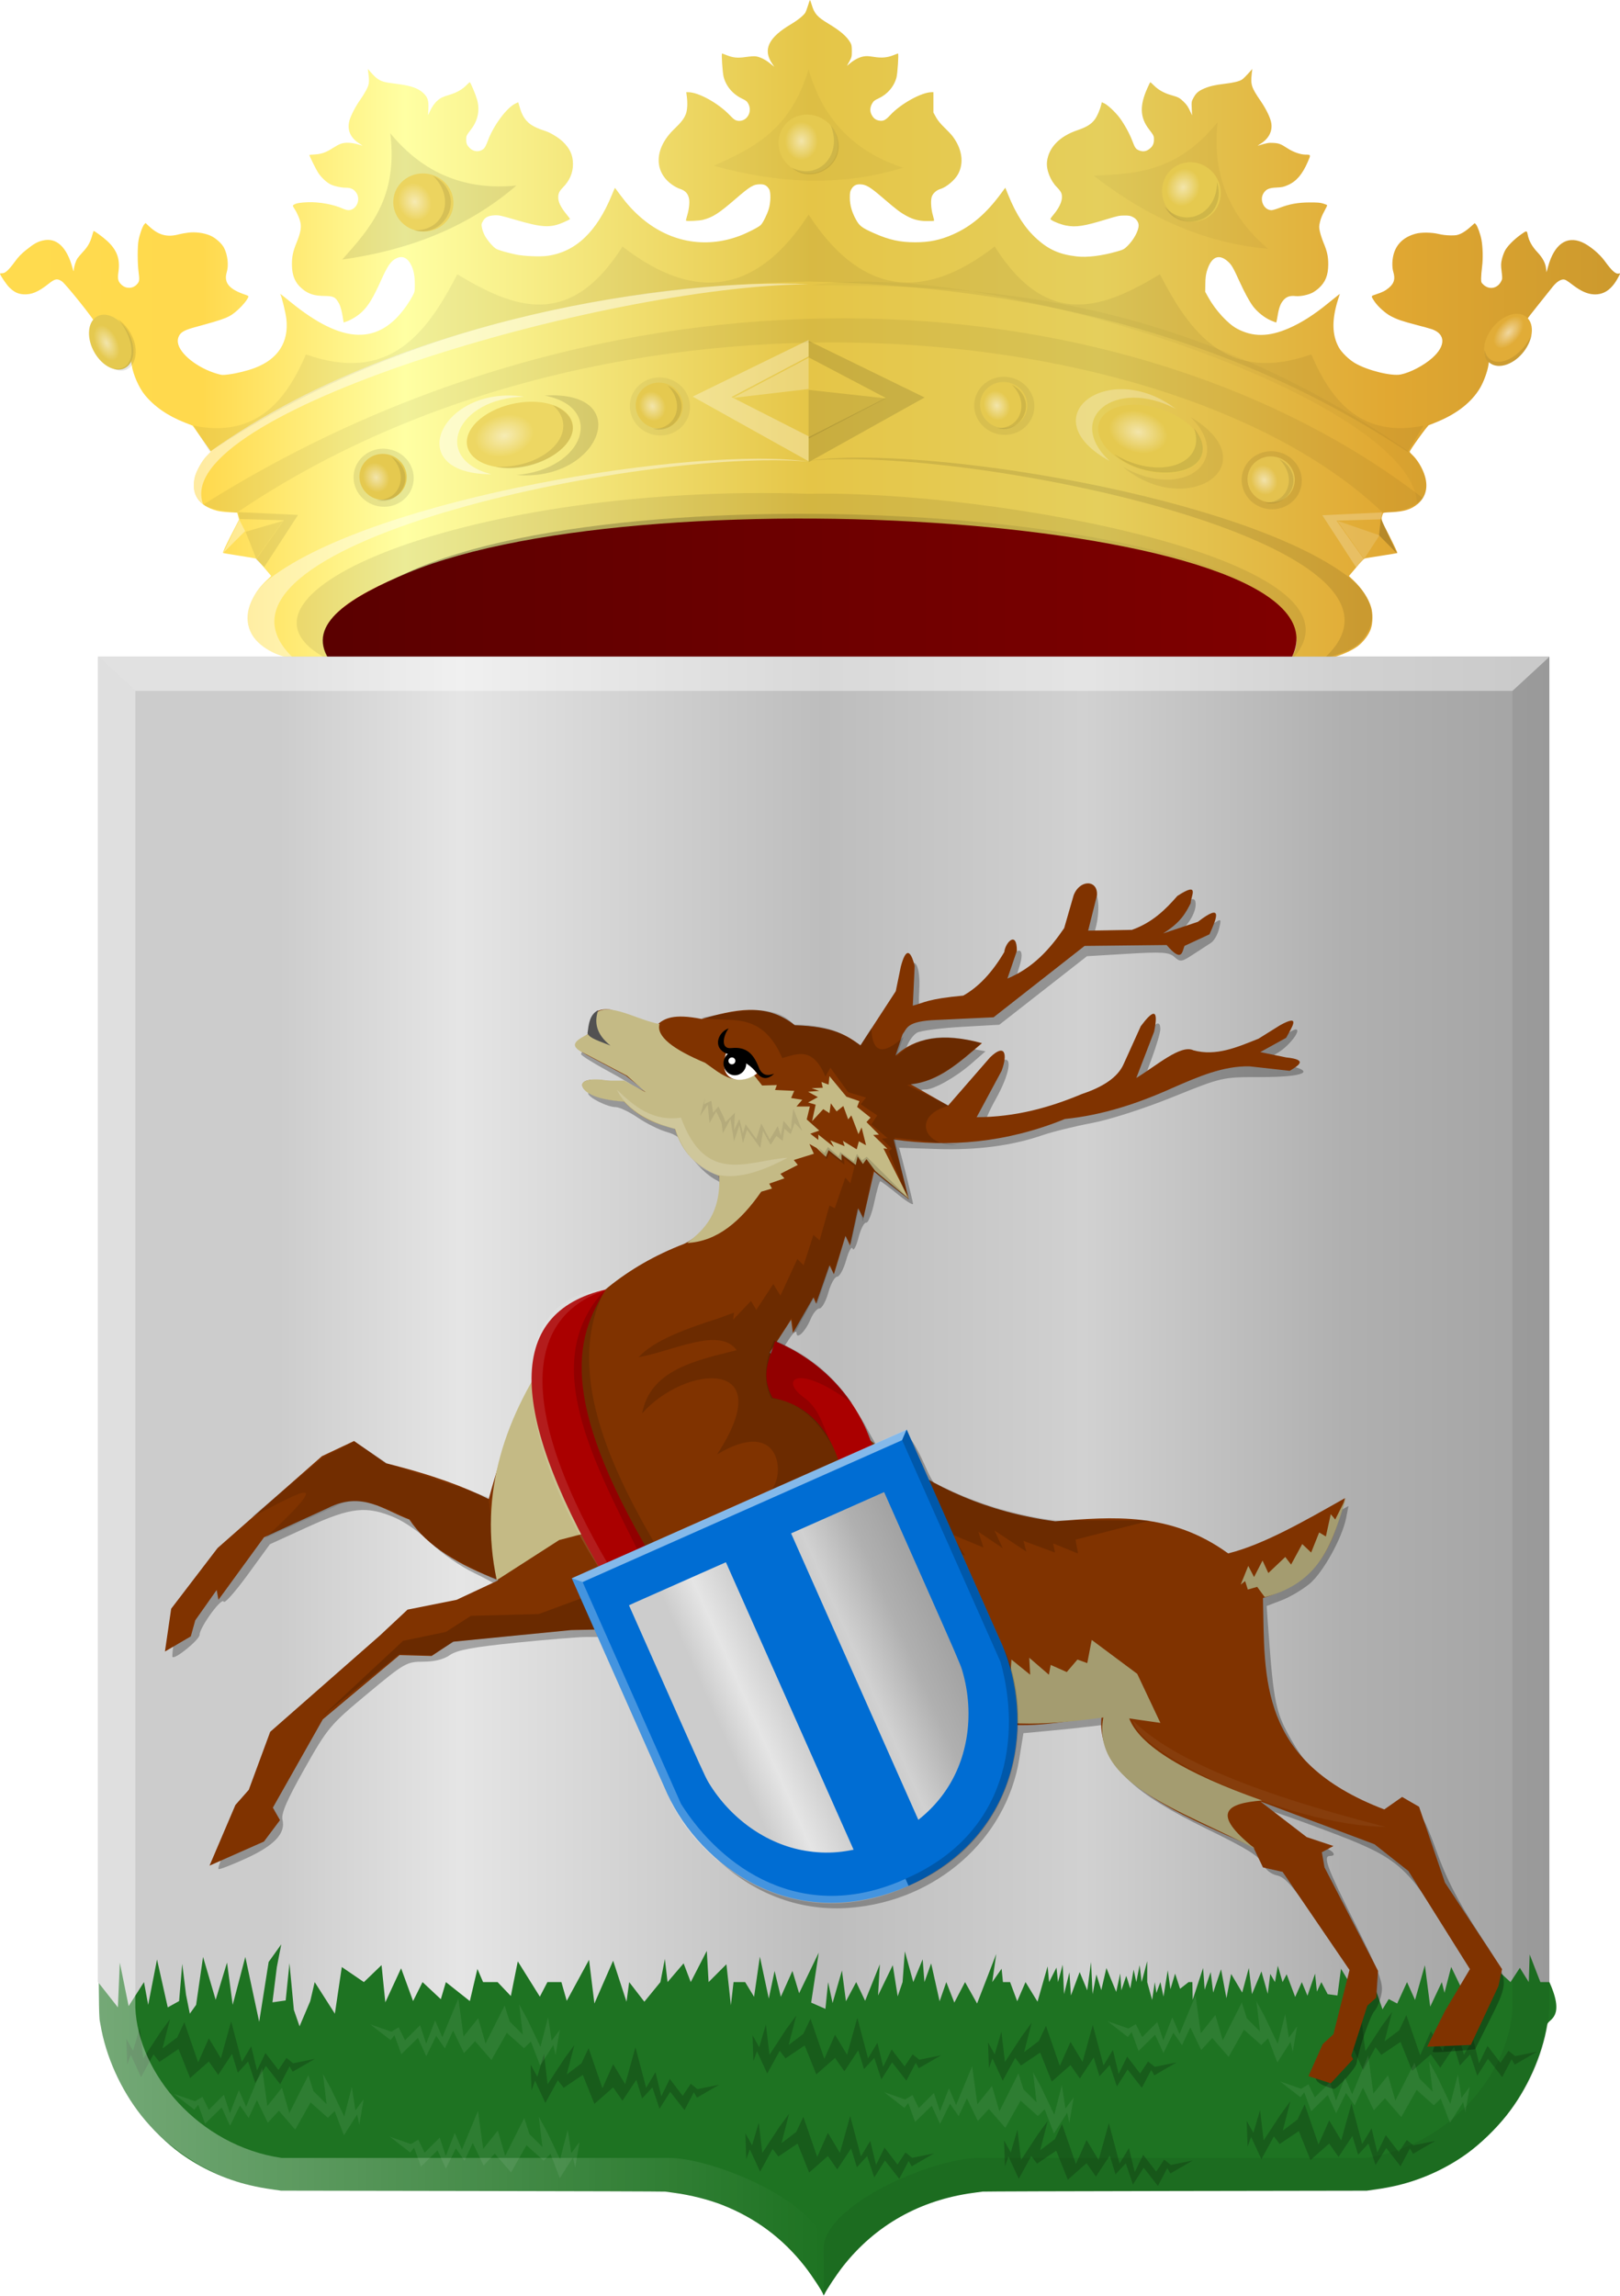 <?xml version="1.0" encoding="UTF-8" standalone="no"?>
<!-- Created with Inkscape (http://www.inkscape.org/) -->

<svg
   xmlns:dc="http://purl.org/dc/elements/1.1/"
   xmlns:cc="http://creativecommons.org/ns#"
   xmlns:rdf="http://www.w3.org/1999/02/22-rdf-syntax-ns#"
   xmlns:svg="http://www.w3.org/2000/svg"
   xmlns="http://www.w3.org/2000/svg"
   xmlns:xlink="http://www.w3.org/1999/xlink"
   xmlns:sodipodi="http://sodipodi.sourceforge.net/DTD/sodipodi-0.dtd"
   xmlns:inkscape="http://www.inkscape.org/namespaces/inkscape"
   width="458.648"
   height="649.969"
   id="svg24592"
   version="1.1"
   inkscape:version="0.48.4 r9939"
   sodipodi:docname="Nieuw document 82">
  <defs
     id="defs24594">
    <linearGradient
       inkscape:collect="always"
       xlink:href="#linearGradient35623-3-8-5"
       id="linearGradient23558-5-3"
       x1="-2140.781"
       y1="111.059"
       x2="-1649.781"
       y2="111.059"
       gradientUnits="userSpaceOnUse"
       gradientTransform="matrix(-0.147,0.065,0.065,0.147,77.037,748.676)" />
    <linearGradient
       id="linearGradient35623-3-8-5">
      <stop
         style="stop-color:#a3a3a3;stop-opacity:1;"
         offset="0"
         id="stop35625-8-4-4" />
      <stop
         style="stop-color:#b0b0b0;stop-opacity:1;"
         offset="0.143"
         id="stop35627-92-0-1" />
      <stop
         id="stop35629-8-9-6"
         offset="0.321"
         style="stop-color:#d1d1d1;stop-opacity:1;" />
      <stop
         style="stop-color:#bdbdbd;stop-opacity:1;"
         offset="0.5"
         id="stop35631-4-4-6" />
      <stop
         id="stop35633-2-4-4"
         offset="0.75"
         style="stop-color:#e5e5e5;stop-opacity:1;" />
      <stop
         style="stop-color:#cccccc;stop-opacity:1;"
         offset="0.875"
         id="stop35635-7-3-5" />
      <stop
         id="stop35637-5-5-2"
         offset="1"
         style="stop-color:#cccccc;stop-opacity:1;" />
    </linearGradient>
    <linearGradient
       y2="446.399"
       x2="-3119.667"
       y1="446.399"
       x1="-3369.663"
       gradientTransform="matrix(0.823,0,0,0.8,2930.671,222.263)"
       gradientUnits="userSpaceOnUse"
       id="linearGradient23935"
       xlink:href="#linearGradient12575-0-2"
       inkscape:collect="always" />
    <linearGradient
       inkscape:collect="always"
       id="linearGradient12575-0-2">
      <stop
         style="stop-color:#ffffff;stop-opacity:1;"
         offset="0"
         id="stop12577-1-2" />
      <stop
         style="stop-color:#ffffff;stop-opacity:0;"
         offset="1"
         id="stop12579-5-1" />
    </linearGradient>
    <linearGradient
       inkscape:collect="always"
       xlink:href="#linearGradient4070-6-1-2-1-1-1-4-0"
       id="linearGradient23744"
       x1="-864.228"
       y1="-85.289"
       x2="-452.335"
       y2="-85.289"
       gradientUnits="userSpaceOnUse"
       gradientTransform="matrix(-1,0,0,1,-294.402,626.802)" />
    <linearGradient
       id="linearGradient4070-6-1-2-1-1-1-4-0">
      <stop
         style="stop-color:#a3a3a3;stop-opacity:1;"
         offset="0"
         id="stop4072-2-3-3-3-2-8-9-3" />
      <stop
         style="stop-color:#b0b0b0;stop-opacity:1;"
         offset="0.143"
         id="stop4074-3-2-7-8-5-6-5-9" />
      <stop
         id="stop4076-8-1-8-7-0-2-6-5"
         offset="0.321"
         style="stop-color:#d1d1d1;stop-opacity:1;" />
      <stop
         style="stop-color:#bdbdbd;stop-opacity:1;"
         offset="0.5"
         id="stop4078-2-6-5-4-9-1-4-8" />
      <stop
         id="stop4080-6-3-85-2-4-4-8-9"
         offset="0.75"
         style="stop-color:#e5e5e5;stop-opacity:1;" />
      <stop
         style="stop-color:#cccccc;stop-opacity:1;"
         offset="0.875"
         id="stop4082-2-8-87-7-7-6-2-6" />
      <stop
         id="stop4084-7-3-3-7-8-2-1-2"
         offset="1"
         style="stop-color:#cccccc;stop-opacity:1;" />
    </linearGradient>
    <linearGradient
       inkscape:collect="always"
       xlink:href="#linearGradient15867"
       id="linearGradient15873"
       x1="-1099.928"
       y1="-385.763"
       x2="-823.257"
       y2="-385.763"
       gradientUnits="userSpaceOnUse"
       gradientTransform="translate(1321.365,714.826)" />
    <linearGradient
       inkscape:collect="always"
       id="linearGradient15867">
      <stop
         style="stop-color:#000000;stop-opacity:1;"
         offset="0"
         id="stop15869" />
      <stop
         style="stop-color:#000000;stop-opacity:0;"
         offset="1"
         id="stop15871" />
    </linearGradient>
    <radialGradient
       inkscape:collect="always"
       xlink:href="#linearGradient15289-5-9"
       id="radialGradient15295-7-5"
       cx="-1051.821"
       cy="-740.822"
       fx="-1051.821"
       fy="-740.822"
       r="4.672"
       gradientTransform="matrix(1,0,0,1.162,0,120.133)"
       gradientUnits="userSpaceOnUse" />
    <linearGradient
       inkscape:collect="always"
       id="linearGradient15289-5-9">
      <stop
         style="stop-color:#ffffff;stop-opacity:1;"
         offset="0"
         id="stop15291-6-2" />
      <stop
         style="stop-color:#ffffff;stop-opacity:0;"
         offset="1"
         id="stop15293-18-6" />
    </linearGradient>
    <radialGradient
       inkscape:collect="always"
       xlink:href="#linearGradient15289-5"
       id="radialGradient15295-7"
       cx="-1051.821"
       cy="-740.822"
       fx="-1051.821"
       fy="-740.822"
       r="4.672"
       gradientTransform="matrix(1,0,0,1.162,0,120.133)"
       gradientUnits="userSpaceOnUse" />
    <linearGradient
       inkscape:collect="always"
       id="linearGradient15289-5">
      <stop
         style="stop-color:#ffffff;stop-opacity:1;"
         offset="0"
         id="stop15291-6" />
      <stop
         style="stop-color:#ffffff;stop-opacity:0;"
         offset="1"
         id="stop15293-18" />
    </linearGradient>
    <radialGradient
       inkscape:collect="always"
       xlink:href="#linearGradient15289-2-8-3-3"
       id="radialGradient15295-8-3-9-68"
       cx="-1051.821"
       cy="-740.822"
       fx="-1051.821"
       fy="-740.822"
       r="4.672"
       gradientTransform="matrix(1,0,0,1.162,0,120.133)"
       gradientUnits="userSpaceOnUse" />
    <linearGradient
       inkscape:collect="always"
       id="linearGradient15289-2-8-3-3">
      <stop
         style="stop-color:#ffffff;stop-opacity:1;"
         offset="0"
         id="stop15291-3-1-9-0" />
      <stop
         style="stop-color:#ffffff;stop-opacity:0;"
         offset="1"
         id="stop15293-0-6-3-6" />
    </linearGradient>
    <filter
       color-interpolation-filters="sRGB"
       inkscape:collect="always"
       id="filter15530-4">
      <feGaussianBlur
         inkscape:collect="always"
         stdDeviation="0.335"
         id="feGaussianBlur15532-3" />
    </filter>
    <radialGradient
       inkscape:collect="always"
       xlink:href="#linearGradient15289-2-8-3-2"
       id="radialGradient15295-8-3-9-05"
       cx="-1051.821"
       cy="-740.822"
       fx="-1051.821"
       fy="-740.822"
       r="4.672"
       gradientTransform="matrix(1,0,0,1.162,0,120.133)"
       gradientUnits="userSpaceOnUse" />
    <linearGradient
       inkscape:collect="always"
       id="linearGradient15289-2-8-3-2">
      <stop
         style="stop-color:#ffffff;stop-opacity:1;"
         offset="0"
         id="stop15291-3-1-9-52" />
      <stop
         style="stop-color:#ffffff;stop-opacity:0;"
         offset="1"
         id="stop15293-0-6-3-0" />
    </linearGradient>
    <filter
       color-interpolation-filters="sRGB"
       inkscape:collect="always"
       id="filter15530-6">
      <feGaussianBlur
         inkscape:collect="always"
         stdDeviation="0.335"
         id="feGaussianBlur15532-7" />
    </filter>
    <radialGradient
       inkscape:collect="always"
       xlink:href="#linearGradient15289-2-8-3-6"
       id="radialGradient15295-8-3-9-0"
       cx="-1051.821"
       cy="-740.822"
       fx="-1051.821"
       fy="-740.822"
       r="4.672"
       gradientTransform="matrix(1,0,0,1.162,0,120.133)"
       gradientUnits="userSpaceOnUse" />
    <linearGradient
       inkscape:collect="always"
       id="linearGradient15289-2-8-3-6">
      <stop
         style="stop-color:#ffffff;stop-opacity:1;"
         offset="0"
         id="stop15291-3-1-9-55" />
      <stop
         style="stop-color:#ffffff;stop-opacity:0;"
         offset="1"
         id="stop15293-0-6-3-1" />
    </linearGradient>
    <filter
       color-interpolation-filters="sRGB"
       inkscape:collect="always"
       id="filter15530-8">
      <feGaussianBlur
         inkscape:collect="always"
         stdDeviation="0.335"
         id="feGaussianBlur15532-9" />
    </filter>
    <radialGradient
       inkscape:collect="always"
       xlink:href="#linearGradient15289-2-8-3-5"
       id="radialGradient15295-8-3-9-6"
       cx="-1051.821"
       cy="-740.822"
       fx="-1051.821"
       fy="-740.822"
       r="4.672"
       gradientTransform="matrix(1,0,0,1.162,0,120.133)"
       gradientUnits="userSpaceOnUse" />
    <linearGradient
       inkscape:collect="always"
       id="linearGradient15289-2-8-3-5">
      <stop
         style="stop-color:#ffffff;stop-opacity:1;"
         offset="0"
         id="stop15291-3-1-9-5" />
      <stop
         style="stop-color:#ffffff;stop-opacity:0;"
         offset="1"
         id="stop15293-0-6-3-4" />
    </linearGradient>
    <filter
       color-interpolation-filters="sRGB"
       inkscape:collect="always"
       id="filter15530-0">
      <feGaussianBlur
         inkscape:collect="always"
         stdDeviation="0.335"
         id="feGaussianBlur15532-5" />
    </filter>
    <radialGradient
       inkscape:collect="always"
       xlink:href="#linearGradient15289-7-5"
       id="radialGradient15295-3-4"
       cx="-1051.821"
       cy="-740.822"
       fx="-1051.821"
       fy="-740.822"
       r="4.672"
       gradientTransform="matrix(1,0,0,1.162,0,120.133)"
       gradientUnits="userSpaceOnUse" />
    <linearGradient
       inkscape:collect="always"
       id="linearGradient15289-7-5">
      <stop
         style="stop-color:#ffffff;stop-opacity:1;"
         offset="0"
         id="stop15291-1-5" />
      <stop
         style="stop-color:#ffffff;stop-opacity:0;"
         offset="1"
         id="stop15293-2-1" />
    </linearGradient>
    <radialGradient
       inkscape:collect="always"
       xlink:href="#linearGradient15289-7"
       id="radialGradient15295-3"
       cx="-1051.821"
       cy="-740.822"
       fx="-1051.821"
       fy="-740.822"
       r="4.672"
       gradientTransform="matrix(1,0,0,1.162,0,120.133)"
       gradientUnits="userSpaceOnUse" />
    <linearGradient
       inkscape:collect="always"
       id="linearGradient15289-7">
      <stop
         style="stop-color:#ffffff;stop-opacity:1;"
         offset="0"
         id="stop15291-1" />
      <stop
         style="stop-color:#ffffff;stop-opacity:0;"
         offset="1"
         id="stop15293-2" />
    </linearGradient>
    <radialGradient
       inkscape:collect="always"
       xlink:href="#linearGradient15289-9"
       id="radialGradient15295-5"
       cx="-1051.821"
       cy="-740.822"
       fx="-1051.821"
       fy="-740.822"
       r="4.672"
       gradientTransform="matrix(1,0,0,1.162,0,120.133)"
       gradientUnits="userSpaceOnUse" />
    <linearGradient
       inkscape:collect="always"
       id="linearGradient15289-9">
      <stop
         style="stop-color:#ffffff;stop-opacity:1;"
         offset="0"
         id="stop15291-7" />
      <stop
         style="stop-color:#ffffff;stop-opacity:0;"
         offset="1"
         id="stop15293-1" />
    </linearGradient>
    <radialGradient
       inkscape:collect="always"
       xlink:href="#linearGradient15289-2"
       id="radialGradient15295-8"
       cx="-1051.821"
       cy="-740.822"
       fx="-1051.821"
       fy="-740.822"
       r="4.672"
       gradientTransform="matrix(1,0,0,1.162,0,120.133)"
       gradientUnits="userSpaceOnUse" />
    <linearGradient
       inkscape:collect="always"
       id="linearGradient15289-2">
      <stop
         style="stop-color:#ffffff;stop-opacity:1;"
         offset="0"
         id="stop15291-3" />
      <stop
         style="stop-color:#ffffff;stop-opacity:0;"
         offset="1"
         id="stop15293-0" />
    </linearGradient>
    <radialGradient
       inkscape:collect="always"
       xlink:href="#linearGradient15289"
       id="radialGradient15295"
       cx="-1051.821"
       cy="-740.822"
       fx="-1051.821"
       fy="-740.822"
       r="4.672"
       gradientTransform="matrix(1,0,0,1.162,0,120.133)"
       gradientUnits="userSpaceOnUse" />
    <linearGradient
       inkscape:collect="always"
       id="linearGradient15289">
      <stop
         style="stop-color:#ffffff;stop-opacity:1;"
         offset="0"
         id="stop15291" />
      <stop
         style="stop-color:#ffffff;stop-opacity:0;"
         offset="1"
         id="stop15293" />
    </linearGradient>
    <linearGradient
       inkscape:collect="always"
       xlink:href="#linearGradient12749"
       id="linearGradient15837"
       x1="-1190.779"
       y1="-460.054"
       x2="-732.138"
       y2="-460.054"
       gradientUnits="userSpaceOnUse"
       gradientTransform="matrix(-1,0,0,1,-2314.567,-505.678)" />
    <linearGradient
       id="linearGradient12749">
      <stop
         style="stop-color:#cc992d;stop-opacity:1;"
         offset="0"
         id="stop12751" />
      <stop
         style="stop-color:#e1a832;stop-opacity:1;"
         offset="0.143"
         id="stop12753" />
      <stop
         id="stop12755"
         offset="0.321"
         style="stop-color:#e5cf5c;stop-opacity:1;" />
      <stop
         style="stop-color:#e5c547;stop-opacity:1;"
         offset="0.5"
         id="stop12757" />
      <stop
         id="stop12759"
         offset="0.75"
         style="stop-color:#ffffa3;stop-opacity:1;" />
      <stop
         style="stop-color:#ffd94d;stop-opacity:1;"
         offset="0.875"
         id="stop12761" />
      <stop
         id="stop12763"
         offset="1"
         style="stop-color:#ffdb4e;stop-opacity:1;" />
    </linearGradient>
    <linearGradient
       y2="-460.054"
       x2="-732.138"
       y1="-460.054"
       x1="-1190.779"
       gradientTransform="matrix(-1,0,0,1,-601.462,715.093)"
       gradientUnits="userSpaceOnUse"
       id="linearGradient24590"
       xlink:href="#linearGradient12749"
       inkscape:collect="always" />
  </defs>
  <sodipodi:namedview
     id="base"
     pagecolor="#ffffff"
     bordercolor="#666666"
     borderopacity="1.0"
     inkscape:pageopacity="0.0"
     inkscape:pageshadow="2"
     inkscape:zoom="0.35"
     inkscape:cx="244.32417"
     inkscape:cy="279.35657"
     inkscape:document-units="px"
     inkscape:current-layer="layer1"
     showgrid="false"
     fit-margin-top="0"
     fit-margin-left="0"
     fit-margin-right="0"
     fit-margin-bottom="0"
     inkscape:window-width="1600"
     inkscape:window-height="837"
     inkscape:window-x="-8"
     inkscape:window-y="-8"
     inkscape:window-maximized="1" />
  <g
     inkscape:label="Laag 1"
     inkscape:groupmode="layer"
     id="layer1"
     transform="translate(-130.676,-161.749)">
    <path
       style="fill:url(#linearGradient24590);fill-opacity:1"
       d="m 212.646,347.995 c -2.948,-0.657 -5.301,-1.653 -7.334,-3.103 -4.729,-3.376 -5.856,-8.517 -3.032,-13.832 1.011,-1.903 2.014,-3.204 3.759,-4.878 l 1.429,-1.371 -2.026,-2.388 c -1.115,-1.314 -2.169,-2.455 -2.343,-2.536 -0.174,-0.082 -2.29,-0.45 -4.703,-0.82 -2.412,-0.369 -4.479,-0.723 -4.592,-0.786 -0.127,-0.07 0.709,-1.905 2.177,-4.78 l 2.383,-4.666 -0.265,-0.976 -0.266,-0.976 -2.26,-0.113 c -1.243,-0.062 -2.793,-0.251 -3.444,-0.42 -5.189,-1.349 -7.457,-4.772 -6.297,-9.506 0.442,-1.804 1.986,-4.56 3.383,-6.037 l 1.163,-1.23 -2.572,-3.661 -2.573,-3.661 -2.168,-0.849 c -4.866,-1.906 -8.664,-4.522 -11.379,-7.838 -1.679,-2.05 -3.318,-5.782 -3.727,-8.484 -0.362,-2.389 -0.348,-2.352 -0.844,-2.21 -0.239,0.069 -1.278,0.164 -2.309,0.212 -1.581,0.073 -2.046,0.029 -2.975,-0.285 -1.462,-0.493 -2.543,-1.354 -3.279,-2.609 -0.891,-1.521 -1.121,-2.633 -0.958,-4.631 0.076,-0.936 0.155,-1.9 0.173,-2.143 0.048,-0.615 -8.479,-11.314 -9.592,-12.036 -1.303,-0.846 -1.932,-0.731 -3.689,0.67 -2.958,2.358 -4.927,3.179 -7.228,3.014 -1.536,-0.11 -2.614,-0.645 -3.959,-1.963 -0.802,-0.787 -2.623,-3.49 -2.623,-3.894 0,-0.058 0.292,-0.106 0.649,-0.106 0.851,0 1.826,-0.9 3.579,-3.3 0.989,-1.354 1.775,-2.169 3.189,-3.303 2.202,-1.767 3.179,-2.315 4.779,-2.682 3.801,-0.872 6.712,1.846 8.336,7.782 0.276,1.009 0.342,1.122 0.359,0.612 0.031,-0.929 0.568,-2.626 1.058,-3.341 0.237,-0.346 0.925,-1.157 1.528,-1.804 1.356,-1.452 2.045,-2.653 2.561,-4.466 0.219,-0.77 0.428,-1.427 0.465,-1.459 0.135,-0.121 2.632,1.709 3.817,2.797 2.796,2.569 3.732,5.124 3.212,8.776 -0.289,2.031 -0.131,2.697 0.862,3.641 1.236,1.174 3.119,1.166 4.279,-0.017 0.812,-0.828 0.877,-1.243 0.565,-3.571 -0.331,-2.465 -0.339,-7.218 -0.015,-8.98 0.308,-1.675 1.129,-3.979 1.603,-4.498 l 0.378,-0.414 1.049,0.979 c 2.693,2.514 5.102,3.138 8.509,2.207 0.522,-0.143 1.687,-0.347 2.588,-0.455 2.027,-0.242 4.38,0.071 6.141,0.815 1.498,0.633 3.297,2.229 3.947,3.501 1.019,1.995 1.35,4.909 0.775,6.828 -0.91,3.037 0.597,4.876 5.287,6.452 0.713,0.24 0.917,0.388 0.829,0.6 -0.388,0.93 -1.585,2.404 -2.959,3.643 -2.401,2.165 -3.182,2.48 -12.304,4.97 -2.901,0.792 -3.956,1.411 -4.474,2.624 -0.241,0.567 -0.307,1.061 -0.224,1.688 0.418,3.162 5.553,7.241 11.131,8.843 1.365,0.392 1.508,0.4 3.254,0.178 2.264,-0.287 5.264,-1.032 7.389,-1.835 6.564,-2.48 9.659,-7.28 8.936,-13.855 -0.191,-1.735 -1.339,-6.438 -1.712,-7.015 -0.171,-0.263 0.414,0.182 2.993,2.28 14.705,11.959 24.905,12.253 32.756,0.944 0.584,-0.841 1.347,-2.074 1.695,-2.739 0.599,-1.145 0.634,-1.322 0.631,-3.243 0,-2.262 -0.283,-3.889 -0.898,-5.214 -1.064,-2.295 -2.49,-3.033 -4.278,-2.215 -1.531,0.7 -2.514,2.098 -4.35,6.192 -2.225,4.959 -3.594,7.235 -5.383,8.949 -1.195,1.144 -2.973,2.257 -4.423,2.768 l -0.827,0.291 -0.123,-0.834 c -0.314,-2.127 -0.712,-3.673 -1.161,-4.513 -1.004,-1.877 -1.531,-2.146 -4.253,-2.175 -2.732,-0.029 -4.382,-0.551 -6.074,-1.923 -2.087,-1.692 -3.008,-3.818 -3.025,-6.982 -0.012,-2.229 0.32,-3.762 1.366,-6.309 0.961,-2.339 1.292,-3.881 1.112,-5.175 -0.163,-1.167 -0.856,-2.876 -1.707,-4.208 -0.596,-0.933 -0.606,-0.982 -0.254,-1.213 0.669,-0.438 1.741,-0.634 3.937,-0.719 3.286,-0.127 7.323,0.608 9.99,1.819 0.52,0.236 1.227,0.429 1.57,0.429 2.191,0 3.535,-2.91 2.251,-4.874 -0.695,-1.063 -1.552,-1.489 -2.992,-1.489 -1.351,0 -3.079,-0.367 -4.251,-0.902 -1.134,-0.518 -2.701,-1.973 -3.597,-3.34 -0.572,-0.872 -2.478,-4.741 -2.478,-5.029 0,-0.025 0.694,-0.088 1.542,-0.14 1.85,-0.114 3.172,-0.579 4.996,-1.759 0.72,-0.466 1.697,-1.005 2.17,-1.197 1.475,-0.6 3.576,-0.45 6.187,0.44 0.217,0.074 -0.02,-0.118 -0.527,-0.427 -2.717,-1.656 -3.749,-3.907 -3.038,-6.629 0.361,-1.383 1.837,-4.224 3.085,-5.936 0.46,-0.632 1.196,-1.816 1.634,-2.632 0.873,-1.624 0.965,-2.296 0.657,-4.768 l -0.162,-1.302 1.247,1.39 c 1.45,1.617 2.571,2.224 4.649,2.52 0.733,0.104 2.255,0.317 3.382,0.473 2.954,0.408 4.999,1.153 6.256,2.28 1.401,1.255 1.736,2.214 1.617,4.62 l -0.091,1.827 0.431,-0.95 c 0.627,-1.381 1.387,-2.479 2.223,-3.207 0.9,-0.784 1.448,-1.044 3.531,-1.675 1.953,-0.591 3.543,-1.5 4.663,-2.665 0.454,-0.472 0.885,-0.859 0.959,-0.859 0.193,-1e-4 1.626,3.405 2.046,4.86 0.854,2.958 0.29,5.896 -1.612,8.397 -1.398,1.838 -1.449,1.942 -1.452,2.947 0,1.131 0.19,1.605 0.988,2.42 1.12,1.143 2.843,1.222 4.002,0.184 0.294,-0.263 0.732,-1.108 1.094,-2.111 1.583,-4.382 5.405,-9.539 7.921,-10.689 l 0.733,-0.335 0.429,1.455 c 0.6,2.035 1.228,3.157 2.379,4.247 0.979,0.927 2.501,1.687 4.989,2.49 1.36,0.439 3.646,1.841 4.798,2.942 2.029,1.939 2.89,3.822 2.901,6.346 0.012,2.516 -0.951,4.736 -2.906,6.708 -1.055,1.064 -1.371,1.875 -1.238,3.181 0.119,1.18 0.855,2.569 2.296,4.335 0.553,0.678 1.006,1.293 1.006,1.366 0,0.073 -0.821,0.488 -1.825,0.923 -3.761,1.629 -6.032,1.511 -13.611,-0.707 -4.154,-1.216 -4.709,-1.337 -5.87,-1.28 -1.786,0.087 -2.732,0.552 -3.34,1.638 -0.444,0.793 -0.463,0.938 -0.267,1.964 0.117,0.609 0.491,1.611 0.833,2.227 0.757,1.363 2.386,3.23 3.21,3.68 0.711,0.387 3.073,1.066 5.58,1.604 2.182,0.468 6.821,0.657 8.919,0.364 7.951,-1.111 13.921,-6.755 18.206,-17.211 0.469,-1.143 0.874,-2.058 0.901,-2.033 0.028,0.025 0.664,0.881 1.416,1.902 1.843,2.502 3.535,4.384 5.562,6.186 8.123,7.223 18.376,9.22 28.287,5.51 2.145,-0.803 5.343,-2.438 5.995,-3.066 0.601,-0.578 1.728,-2.818 2.263,-4.495 0.567,-1.779 0.636,-4.806 0.128,-5.637 -0.647,-1.06 -1.272,-1.414 -2.498,-1.414 -1.949,2e-4 -2.818,0.517 -7.113,4.227 -4.681,4.044 -6.359,5.116 -9.142,5.841 -1.011,0.263 -4.567,0.441 -4.792,0.239 -0.05,-0.044 0.082,-0.635 0.291,-1.313 0.537,-1.735 0.779,-3.725 0.587,-4.816 -0.277,-1.568 -1.063,-2.408 -2.757,-2.943 -0.423,-0.134 -1.263,-0.577 -1.865,-0.985 -5.473,-3.702 -5.304,-10.403 0.4,-15.874 1.957,-1.877 2.782,-2.937 3.286,-4.223 0.433,-1.105 0.547,-3.087 0.288,-5.029 l -0.159,-1.193 0.558,0 c 2.954,0.011 8.578,3.139 11.827,6.578 1.156,1.224 1.679,1.534 2.6,1.543 2.311,0.022 3.747,-2.636 2.603,-4.817 -0.363,-0.692 -0.64,-0.929 -1.645,-1.407 -2.747,-1.306 -4.64,-3.506 -5.361,-6.23 -0.308,-1.164 -0.673,-6.628 -0.443,-6.628 0.057,0 0.58,0.193 1.163,0.43 1.931,0.784 3.202,0.912 5.576,0.566 1.21,-0.177 2.402,-0.255 2.831,-0.186 1.23,0.198 2.644,0.894 3.964,1.954 l 1.25,1.004 -0.59,-0.868 c -2.706,-3.981 -1.09,-7.391 5.29,-11.166 1.905,-1.127 3.644,-2.53 4.086,-3.294 0.165,-0.285 0.505,-1.189 0.757,-2.008 0.252,-0.819 0.497,-1.525 0.545,-1.569 0.048,-0.043 0.284,0.581 0.524,1.387 0.732,2.463 1.57,3.412 4.651,5.268 3.44,2.072 5.202,3.583 6.267,5.377 0.351,0.592 0.428,1.018 0.43,2.408 0,1.58 -0.042,1.77 -0.694,2.947 l -0.696,1.258 0.845,-0.698 c 1.257,-1.038 2.541,-1.709 3.726,-1.946 0.885,-0.177 1.377,-0.161 3.032,0.099 2.29,0.36 3.873,0.213 5.699,-0.531 0.583,-0.237 1.105,-0.431 1.16,-0.431 0.238,0 -0.124,5.643 -0.438,6.804 -0.695,2.58 -2.57,4.759 -5.096,5.925 -1.143,0.527 -1.401,0.738 -1.82,1.489 -0.625,1.118 -0.64,2.232 -0.045,3.276 0.547,0.96 1.218,1.414 2.277,1.541 1.033,0.124 1.633,-0.206 2.954,-1.626 2.972,-3.195 8.849,-6.437 11.691,-6.449 l 0.498,0 0,2.879 0,2.879 0.727,1.319 c 0.495,0.898 1.255,1.83 2.383,2.922 0.911,0.882 1.926,1.955 2.256,2.386 2.789,3.643 3.37,7.71 1.558,10.912 -0.93,1.645 -3.314,3.629 -4.918,4.093 -1.061,0.307 -2.019,1.121 -2.415,2.05 -0.426,0.999 -0.288,3.594 0.295,5.548 0.216,0.725 0.345,1.362 0.287,1.414 -0.059,0.052 -0.965,0.09 -2.013,0.085 -2.202,-0.012 -3.807,-0.414 -5.68,-1.424 -1.831,-0.987 -2.893,-1.788 -6.662,-5.029 -3.822,-3.286 -4.902,-3.929 -6.636,-3.953 -1.128,-0.015 -1.825,0.379 -2.403,1.36 -0.368,0.624 -0.441,1.028 -0.438,2.428 0,2.066 0.549,4.02 1.722,6.17 1.004,1.838 1.708,2.369 5.169,3.897 4.237,1.871 7.275,2.543 11.541,2.554 4.074,0.011 7.206,-0.641 10.821,-2.25 5.187,-2.309 9.325,-5.842 13.55,-11.567 l 1.209,-1.638 0.845,2.08 c 2.258,5.56 4.805,9.471 8.095,12.43 3.389,3.048 6.454,4.394 11.27,4.95 2.974,0.344 7.137,-0.17 11.455,-1.414 1.76,-0.507 1.985,-0.626 2.912,-1.534 1.783,-1.747 3.171,-4.307 3.171,-5.846 0,-0.9 -0.618,-1.821 -1.552,-2.313 -0.792,-0.417 -1.123,-0.48 -2.492,-0.476 -1.409,0.005 -1.959,0.122 -5.129,1.094 -6.276,1.924 -8.561,2.275 -11.344,1.747 -1.386,-0.263 -3.376,-1.019 -4.218,-1.602 -0.354,-0.245 -0.325,-0.312 0.634,-1.47 2.026,-2.449 2.785,-4.558 2.205,-6.132 -0.135,-0.366 -0.669,-1.085 -1.187,-1.597 -1.898,-1.878 -3.125,-5.018 -2.856,-7.308 0.468,-3.982 3.546,-7.161 8.596,-8.876 2.586,-0.879 3.923,-1.702 4.906,-3.02 0.713,-0.957 1.506,-2.792 1.875,-4.341 l 0.136,-0.571 0.733,0.335 c 0.962,0.44 3.243,2.607 4.395,4.176 1.293,1.761 2.779,4.481 3.496,6.399 0.768,2.054 1.034,2.415 2.051,2.78 1.061,0.38 1.926,0.231 2.842,-0.49 0.899,-0.708 1.25,-1.449 1.246,-2.639 0,-1.023 -0.052,-1.124 -1.452,-2.965 -2.513,-3.304 -2.631,-6.65 -0.41,-11.586 0.391,-0.869 0.751,-1.616 0.801,-1.661 0.05,-0.044 0.506,0.346 1.016,0.867 1.21,1.239 2.902,2.202 4.827,2.747 2.083,0.589 2.478,0.791 3.542,1.811 0.957,0.916 1.335,1.476 2.035,3.012 l 0.427,0.937 -0.09,-1.956 c -0.088,-1.913 -0.076,-1.98 0.534,-3.091 0.719,-1.309 1.419,-1.899 3.077,-2.592 1.531,-0.641 3.038,-0.984 5.721,-1.301 2.505,-0.297 4.103,-0.687 4.902,-1.196 0.309,-0.197 1.09,-0.954 1.737,-1.683 l 1.175,-1.325 -0.159,1.393 c -0.35,3.077 -0.089,3.873 2.524,7.681 1.437,2.095 2.598,4.425 2.938,5.893 0.576,2.495 -0.583,4.826 -3.154,6.341 -0.488,0.288 -0.71,0.468 -0.493,0.401 2.407,-0.748 2.964,-0.847 4.314,-0.768 1.578,0.092 2.118,0.301 4.067,1.574 1.546,1.01 3.617,1.736 4.969,1.742 1.604,0.01 1.598,-0.011 0.725,2.004 -1.55,3.577 -3.217,5.537 -5.611,6.597 -1.254,0.555 -1.668,0.647 -3.273,0.722 -2.124,0.099 -2.95,0.463 -3.676,1.621 -1.213,1.934 0.137,4.79 2.265,4.79 0.299,0 1.282,-0.284 2.183,-0.631 2.907,-1.119 5.259,-1.55 8.537,-1.565 2.29,-0.011 3.067,0.051 3.894,0.309 0.568,0.178 1.077,0.387 1.131,0.465 0.054,0.078 -0.303,0.85 -0.793,1.716 -0.548,0.969 -1.016,2.121 -1.218,2.995 -0.301,1.304 -0.302,1.536 -0.019,2.826 0.17,0.773 0.64,2.196 1.044,3.164 0.995,2.38 1.32,3.895 1.307,6.097 -0.018,3.016 -0.787,4.964 -2.628,6.656 -0.546,0.502 -1.411,1.116 -1.923,1.366 -1.312,0.64 -3.416,1.05 -4.706,0.917 -1.52,-0.156 -2.446,0.124 -3.276,0.993 -0.925,0.969 -1.402,2.165 -1.787,4.49 -0.175,1.053 -0.352,1.946 -0.393,1.983 -0.042,0.037 -0.751,-0.223 -1.577,-0.579 -1.771,-0.763 -3.851,-2.432 -5.048,-4.05 -1.005,-1.359 -2.394,-3.921 -3.797,-7.004 -1.793,-3.94 -2.228,-4.686 -3.29,-5.637 -2.581,-2.313 -4.746,-1.31 -5.942,2.752 -0.294,0.998 -0.416,2.001 -0.44,3.605 l -0.032,2.222 0.855,1.546 c 2.031,3.673 5.559,7.518 8.182,8.918 4.465,2.383 8.953,2.343 14.636,-0.128 3.578,-1.556 7.11,-3.804 11.125,-7.083 1.019,-0.832 2.184,-1.768 2.588,-2.081 l 0.736,-0.568 -0.464,1.452 c -1.848,5.779 -1.791,10.139 0.18,13.705 0.789,1.428 2.87,3.452 4.568,4.443 3.542,2.068 10.315,3.748 12.959,3.216 2.723,-0.548 6.565,-2.567 8.961,-4.709 3.799,-3.396 3.753,-6.727 -0.111,-8.094 -0.488,-0.173 -2.43,-0.714 -4.316,-1.203 -4.073,-1.056 -5.582,-1.573 -7.393,-2.537 -1.542,-0.82 -3.668,-2.747 -4.607,-4.176 -1.012,-1.54 -1.023,-1.479 0.375,-1.937 1.887,-0.618 2.676,-1.011 3.66,-1.82 1.558,-1.282 1.929,-2.545 1.331,-4.539 -0.371,-1.239 -0.37,-3.104 0,-4.681 0.746,-3.157 2.909,-5.242 6.395,-6.169 1.579,-0.42 4.503,-0.377 6.443,0.094 1.002,0.243 2.197,0.386 3.336,0.398 1.576,0.017 1.904,-0.038 2.92,-0.485 0.676,-0.297 1.72,-1.012 2.551,-1.747 l 1.407,-1.243 0.356,0.393 c 0.436,0.482 1.264,2.784 1.542,4.287 0.389,2.1 0.466,5.425 0.178,7.65 -0.151,1.167 -0.275,2.653 -0.275,3.304 0,1.111 0.042,1.222 0.684,1.815 1.608,1.485 3.88,1.082 4.939,-0.877 0.421,-0.78 0.427,-0.868 0.188,-2.877 -0.216,-1.813 -0.207,-2.249 0.076,-3.486 0.178,-0.778 0.589,-1.898 0.914,-2.489 0.709,-1.29 2.528,-3.114 4.527,-4.538 1.586,-1.13 1.636,-1.126 1.876,0.135 0.327,1.717 1.239,3.333 2.843,5.037 1.372,1.458 2.16,2.951 2.335,4.424 l 0.136,1.143 0.444,-1.618 c 1.729,-6.295 5.215,-8.799 9.608,-6.899 2.091,0.904 4.932,3.254 6.423,5.313 2.06,2.844 3.137,3.795 4.016,3.546 0.469,-0.133 0.456,-0.081 -0.34,1.361 -1.777,3.221 -3.959,4.686 -6.767,4.544 -1.861,-0.094 -3.727,-0.944 -6.129,-2.792 -1.486,-1.143 -1.973,-1.422 -2.486,-1.422 -0.865,0 -1.985,0.762 -3.011,2.048 -0.459,0.575 -2.484,3.113 -4.501,5.641 -3.033,3.8 -3.648,4.672 -3.555,5.037 0.272,1.071 0.348,3.682 0.133,4.58 -0.672,2.807 -2.701,4.601 -5.627,4.976 -1.097,0.141 -3.116,-0.011 -3.944,-0.295 -0.337,-0.116 -0.364,-0.03 -0.706,2.227 -0.284,1.878 -1.355,4.801 -2.396,6.539 -2.355,3.934 -6.353,7.122 -11.827,9.429 -1.24,0.523 -2.431,1 -2.648,1.061 -0.39,0.11 -5.425,7.099 -5.425,7.531 0,0.116 0.271,0.453 0.601,0.749 1.55,1.389 3.084,3.945 3.735,6.223 0.898,3.145 0.207,5.806 -2.008,7.739 -1.798,1.569 -3.849,2.23 -7.403,2.385 -1.979,0.086 -2.429,0.156 -2.504,0.389 -0.589,1.833 -0.729,1.349 1.855,6.404 1.305,2.553 2.305,4.696 2.224,4.762 -0.082,0.067 -2.102,0.413 -4.489,0.771 -2.387,0.357 -4.518,0.714 -4.735,0.793 -0.217,0.079 -1.314,1.227 -2.438,2.551 l -2.043,2.408 1.395,1.339 c 2.354,2.258 4.155,5.017 4.898,7.501 0.515,1.725 0.475,4.513 -0.089,6.129 -0.599,1.716 -2.138,3.733 -3.77,4.945 -1.663,1.234 -4.721,2.588 -7.126,3.154 -1.756,0.413 -2.183,0.441 -6.757,0.442 -2.686,0 -4.883,-0.046 -4.883,-0.102 0,-0.057 0.269,-0.651 0.597,-1.321 2.756,-5.626 -1.171,-11.476 -11.447,-17.051 -17.494,-9.491 -52.437,-16.901 -92.426,-19.6 -12.925,-0.872 -18.868,-1.064 -33.143,-1.067 -12.646,-0.003 -16.166,0.081 -25.942,0.621 -39.183,2.165 -73.254,8.469 -93.61,17.32 -14.095,6.128 -20.174,13.007 -17.176,19.435 0.294,0.631 0.583,1.287 0.642,1.457 0.099,0.289 -0.214,0.308 -4.799,0.296 -3.966,-0.011 -5.17,-0.072 -6.287,-0.321 z"
       id="path15173"
       inkscape:connector-curvature="0" />
    <path
       style="fill:#000000;fill-opacity:0.057;stroke:none"
       d="m 197.771,306.858 c 105.912,-71.86 265.49,-56.061 324.33,-0.045 5.13,-0.019 8.903,-1.394 11.339,-4.107 -81.001,-62.525 -225.352,-73.525 -345.179,1.876 2.045,1.321 5.45,1.962 9.509,2.276 z"
       id="path15175"
       inkscape:connector-curvature="0"
       sodipodi:nodetypes="ccccc" />
    <path
       style="fill:#000000;fill-opacity:0.08;stroke:none"
       d="m 223.744,348.524 c -3.639,-31.696 99.31,-37.479 135.858,-39.648 57.195,4.376 135.836,10.768 136.757,39.648 26.388,-28.054 -85.359,-48.16 -136.757,-46.978 -95.025,-3.146 -171.922,28.644 -135.858,46.978 z"
       id="path15177"
       inkscape:connector-curvature="0"
       sodipodi:nodetypes="ccccc" />
    <path
       style="fill:#ffffff;fill-opacity:0.42;stroke:none"
       d="m 214.245,348.524 c -8.39,-2.302 -10.505,-3.95 -12.565,-7.7 -2.802,-5.101 0.103,-11.259 5.506,-15.396 29.767,-22.791 120.507,-37.533 152.415,-32.99 -46.447,-4.083 -180.827,23.924 -145.357,56.085 z"
       id="path15179"
       inkscape:connector-curvature="0"
       sodipodi:nodetypes="csscc" />
    <path
       style="fill:#000000;fill-opacity:0.104;stroke:none"
       d="m 505.456,348.213 c 8.39,-2.302 10.505,-3.95 12.565,-7.7 2.802,-5.101 -0.103,-11.259 -5.506,-15.396 -29.767,-22.791 -120.507,-37.533 -152.415,-32.99 46.447,-4.083 180.827,23.924 145.357,56.085 z"
       id="path15179-1"
       inkscape:connector-curvature="0"
       sodipodi:nodetypes="csscc" />
    <path
       style="fill:#ffffff;fill-opacity:0.476;stroke:none"
       d="m 359.602,242.205 c -58.931,0.621 -181.108,36.844 -171.418,62.28 -5.004,-3.923 -2.213,-10.744 2.489,-15.261 52.837,-37.535 131.16,-48.802 168.929,-47.019 z"
       id="path15235"
       inkscape:connector-curvature="0"
       sodipodi:nodetypes="cccc" />
    <path
       style="fill:#000000;fill-opacity:0.033;stroke:none"
       d="m 360.458,242.506 c 50.453,-7.947 171.462,32.366 171.418,62.28 5.004,-3.923 2.213,-10.744 -2.489,-15.261 -68.15,-47.103 -128.495,-46.753 -168.929,-47.019 z"
       id="path15235-3"
       inkscape:connector-curvature="0"
       sodipodi:nodetypes="cccc" />
    <path
       style="fill:#000000;fill-opacity:0.057;stroke:none"
       d="m 185.495,282.26 c 16.891,3.402 25.791,-6.052 31.786,-20.179 23.372,8.268 34.053,-5.571 42.857,-22.679 15.94,9.605 31.784,15.833 46.786,-7.857 21.502,16.699 38.794,12.349 52.679,-9.038 l 0,18.94 c -61.051,1.419 -118.502,14.494 -169.572,48.235 z"
       id="path15255"
       inkscape:connector-curvature="0"
       sodipodi:nodetypes="cccccccc" />
    <path
       style="fill:#000000;fill-opacity:0.06;stroke:none"
       d="m 533.71,282.255 c -16.891,3.402 -25.791,-6.052 -31.786,-20.179 -23.372,8.268 -34.053,-5.571 -42.857,-22.679 -15.94,9.605 -31.784,15.833 -46.786,-7.857 -21.502,16.699 -38.794,12.349 -52.679,-9.038 l 0,18.94 c 61.051,1.419 118.502,14.494 169.572,48.235 z"
       id="path15255-5"
       inkscape:connector-curvature="0"
       sodipodi:nodetypes="cccccccc" />
    <path
       style="fill:#000000;fill-opacity:0.038;stroke:none"
       d="m 359.602,181.367 c -5.205,17.485 -16.005,22.382 -26.786,27.322 17.857,4.942 35.714,6.053 53.571,0.536 -13.589,-4.393 -22.72,-13.466 -26.786,-27.857 z"
       id="path15275"
       inkscape:connector-curvature="0"
       sodipodi:nodetypes="cccc" />
    <path
       sodipodi:type="arc"
       style="fill:#e5c94f;fill-opacity:1;stroke:none"
       id="path15277"
       sodipodi:cx="-1050.6218"
       sodipodi:cy="-738.04388"
       sodipodi:rx="8.5231619"
       sodipodi:ry="8.207489"
       d="m -1042.099,-738.044 c 0,4.533 -3.816,8.207 -8.523,8.207 -4.707,0 -8.523,-3.675 -8.523,-8.207 0,-4.533 3.816,-8.207 8.523,-8.207 4.707,0 8.523,3.675 8.523,8.207 z"
       transform="matrix(-0.829,-0.559,-0.559,0.829,-924.041,227.039)" />
    <path
       sodipodi:type="arc"
       style="opacity:0.516;fill:url(#radialGradient15295);fill-opacity:1;stroke:none"
       id="path15287"
       sodipodi:cx="-1051.8213"
       sodipodi:cy="-740.82178"
       sodipodi:rx="4.6719556"
       sodipodi:ry="5.4295697"
       d="m -1047.149,-740.822 c 0,2.999 -2.092,5.43 -4.672,5.43 -2.58,0 -4.672,-2.431 -4.672,-5.43 0,-2.999 2.092,-5.43 4.672,-5.43 2.58,0 4.672,2.431 4.672,5.43 z"
       transform="translate(1409.411,942.368)" />
    <path
       style="fill:#000000;fill-opacity:0.094;stroke:none"
       d="m 365.86,197.19 c 3.461,8.428 -3.403,15.721 -10.985,12.059 4.837,4.185 12.592,0.739 13.194,-5.294 0.207,-2.081 -0.267,-4.402 -2.208,-6.764 z"
       id="path15297"
       inkscape:connector-curvature="0"
       sodipodi:nodetypes="ccsc" />
    <path
       style="fill:#000000;fill-opacity:0.094;stroke:none"
       d="m 241.171,199.472 c 2.229,18.106 -5.708,26.917 -13.61,35.759 18.342,-2.619 35.151,-8.749 49.307,-20.953 -14.211,1.414 -26.21,-3.245 -35.697,-14.806 z"
       id="path15275-2"
       inkscape:connector-curvature="0"
       sodipodi:nodetypes="cccc" />
    <path
       sodipodi:type="arc"
       style="fill:#ecd45f;fill-opacity:1;stroke:none"
       id="path15277-7"
       sodipodi:cx="-1050.6218"
       sodipodi:cy="-738.04388"
       sodipodi:rx="8.5231619"
       sodipodi:ry="8.207489"
       d="m -1042.099,-738.044 c 0,4.533 -3.816,8.207 -8.523,8.207 -4.707,0 -8.523,-3.675 -8.523,-8.207 0,-4.533 3.816,-8.207 8.523,-8.207 4.707,0 8.523,3.675 8.523,8.207 z"
       transform="matrix(-0.984,-0.181,-0.181,0.984,-916.868,755.144)" />
    <path
       sodipodi:type="arc"
       style="opacity:0.516;fill:url(#radialGradient15295-8);fill-opacity:1;stroke:none"
       id="path15287-8"
       sodipodi:cx="-1051.8213"
       sodipodi:cy="-740.82178"
       sodipodi:rx="4.6719556"
       sodipodi:ry="5.4295697"
       d="m -1047.149,-740.822 c 0,2.999 -2.092,5.43 -4.672,5.43 -2.58,0 -4.672,-2.431 -4.672,-5.43 0,-2.999 2.092,-5.43 4.672,-5.43 2.58,0 4.672,2.431 4.672,5.43 z"
       transform="matrix(0.916,-0.4,0.4,0.916,1507.822,476.628)" />
    <path
       style="fill:#000000;fill-opacity:0.094;stroke:none"
       d="m 253.24,211.467 c 6.545,6.338 3.174,15.769 -5.24,15.448 6.108,1.899 11.836,-4.363 9.971,-10.133 -0.643,-1.99 -2.007,-3.927 -4.731,-5.315 z"
       id="path15297-8"
       inkscape:connector-curvature="0"
       sodipodi:nodetypes="ccsc" />
    <path
       style="fill:#000000;fill-opacity:0.038;stroke:none"
       d="m 475.415,196.289 c -11.419,14.227 -23.268,14.686 -35.116,15.192 14.671,11.316 30.789,19.084 49.407,20.714 -10.926,-9.196 -15.958,-21.044 -14.291,-35.906 z"
       id="path15275-3"
       inkscape:connector-curvature="0"
       sodipodi:nodetypes="cccc" />
    <path
       sodipodi:type="arc"
       style="fill:#e5c94f;fill-opacity:1;stroke:none"
       id="path15277-4"
       sodipodi:cx="-1050.6218"
       sodipodi:cy="-738.04388"
       sodipodi:rx="8.5231619"
       sodipodi:ry="8.207489"
       d="m -1042.099,-738.044 c 0,4.533 -3.816,8.207 -8.523,8.207 -4.707,0 -8.523,-3.675 -8.523,-8.207 0,-4.533 3.816,-8.207 8.523,-8.207 4.707,0 8.523,3.675 8.523,8.207 z"
       transform="matrix(-0.557,-0.831,-0.831,0.557,-730.536,-245.874)" />
    <path
       sodipodi:type="arc"
       style="opacity:0.516;fill:url(#radialGradient15295-5);fill-opacity:1;stroke:none"
       id="path15287-7"
       sodipodi:cx="-1051.8213"
       sodipodi:cy="-740.82178"
       sodipodi:rx="4.6719556"
       sodipodi:ry="5.4295697"
       d="m -1047.149,-740.822 c 0,2.999 -2.092,5.43 -4.672,5.43 -2.58,0 -4.672,-2.431 -4.672,-5.43 0,-2.999 2.092,-5.43 4.672,-5.43 2.58,0 4.672,2.431 4.672,5.43 z"
       transform="matrix(0.926,0.377,-0.377,0.926,1160.378,1297.219)" />
    <path
       style="fill:#000000;fill-opacity:0.094;stroke:none"
       d="m 475.238,213.304 c 0.024,9.111 -9.085,13.274 -14.724,7.021 2.9,5.701 11.382,5.437 14.216,0.077 0.978,-1.849 1.414,-4.177 0.508,-7.098 z"
       id="path15297-1"
       inkscape:connector-curvature="0"
       sodipodi:nodetypes="ccsc" />
    <path
       sodipodi:type="arc"
       style="fill:#e5c94f;fill-opacity:1;stroke:none"
       id="path15277-75"
       sodipodi:cx="-1050.6218"
       sodipodi:cy="-738.04388"
       sodipodi:rx="8.5231619"
       sodipodi:ry="8.207489"
       d="m -1042.099,-738.044 c 0,4.533 -3.816,8.207 -8.523,8.207 -4.707,0 -8.523,-3.675 -8.523,-8.207 0,-4.533 3.816,-8.207 8.523,-8.207 4.707,0 8.523,3.675 8.523,8.207 z"
       transform="matrix(-0.737,-0.263,0.03,0.907,-590.014,651.703)" />
    <path
       sodipodi:type="arc"
       style="opacity:0.516;fill:url(#radialGradient15295-3);fill-opacity:1;stroke:none"
       id="path15287-3"
       sodipodi:cx="-1051.8213"
       sodipodi:cy="-740.82178"
       sodipodi:rx="4.6719556"
       sodipodi:ry="5.4295697"
       d="m -1047.149,-740.822 c 0,2.999 -2.092,5.43 -4.672,5.43 -2.58,0 -4.672,-2.431 -4.672,-5.43 0,-2.999 2.092,-5.43 4.672,-5.43 2.58,0 4.672,2.431 4.672,5.43 z"
       transform="matrix(0.595,-0.289,0.437,0.899,1110.37,620.766)" />
    <path
       style="fill:#000000;fill-opacity:0.094;stroke:none"
       d="m 164.069,252.095 c 5.742,6.58 4.847,15.124 -1.263,14.021 4.706,2.366 7.812,-2.974 5.533,-8.575 -0.786,-1.932 -2.083,-3.882 -4.27,-5.446 z"
       id="path15297-4"
       inkscape:connector-curvature="0"
       sodipodi:nodetypes="ccsc" />
    <path
       sodipodi:type="arc"
       style="fill:#e1ac37;fill-opacity:1;stroke:none"
       id="path15277-75-4"
       sodipodi:cx="-1050.6218"
       sodipodi:cy="-738.04388"
       sodipodi:rx="8.5231619"
       sodipodi:ry="8.207489"
       d="m -1042.099,-738.044 c 0,4.533 -3.816,8.207 -8.523,8.207 -4.707,0 -8.523,-3.675 -8.523,-8.207 0,-4.533 3.816,-8.207 8.523,-8.207 4.707,0 8.523,3.675 8.523,8.207 z"
       transform="matrix(-0.047,-0.782,-0.823,0.384,-99.178,-280.213)" />
    <path
       sodipodi:type="arc"
       style="opacity:0.516;fill:url(#radialGradient15295-3-4);fill-opacity:1;stroke:none"
       id="path15287-3-1"
       sodipodi:cx="-1051.8213"
       sodipodi:cy="-740.82178"
       sodipodi:rx="4.6719556"
       sodipodi:ry="5.4295697"
       d="m -1047.149,-740.822 c 0,2.999 -2.092,5.43 -4.672,5.43 -2.58,0 -4.672,-2.431 -4.672,-5.43 0,-2.999 2.092,-5.43 4.672,-5.43 2.58,0 4.672,2.431 4.672,5.43 z"
       transform="matrix(0.499,0.434,-0.656,0.755,596.746,1271.545)" />
    <path
       style="fill:#000000;fill-opacity:0.094;stroke:none"
       d="m 564.364,256.482 c -3.798,7.864 -12.007,10.395 -13.391,4.342 -0.329,5.257 5.802,6.018 10.058,1.723 1.468,-1.482 2.753,-3.439 3.333,-6.065 z"
       id="path15297-4-2"
       inkscape:connector-curvature="0"
       sodipodi:nodetypes="ccsc" />
    <path
       style="fill:#000000;fill-opacity:0.085;stroke:none"
       d="m 198.53,308.688 12.5,0.357 -7.857,11.071 2.321,2.143 9.554,-14.732 -16.964,-0.804 z"
       id="path15431"
       inkscape:connector-curvature="0" />
    <path
       style="fill:#ffffff;fill-opacity:0.226;stroke:none"
       d="m 521.566,308.778 -12.5,0.357 7.857,11.071 -2.321,2.143 -9.554,-14.732 16.964,-0.804 z"
       id="path15431-6"
       inkscape:connector-curvature="0" />
    <path
       style="fill:#ffffff;fill-opacity:0.349;stroke:none"
       d="m 193.818,318.345 4.609,-9.47 1.641,3.22 z"
       id="path15451"
       inkscape:connector-curvature="0" />
    <path
       style="fill:#000000;fill-opacity:0.071;stroke:none"
       d="m 200.195,312.285 3.03,7.639 7.639,-10.733 z"
       id="path15453"
       inkscape:connector-curvature="0" />
    <path
       style="fill:#000000;fill-opacity:0.193;stroke:none"
       d="m 521.613,308.56 -0.505,4.735 5.051,5.114 z"
       id="path15455"
       inkscape:connector-curvature="0" />
    <path
       style="fill:#ffffff;fill-opacity:0.151;stroke:none"
       d="m 509.302,309.191 7.576,10.796 4.356,-6.692 z"
       id="path15457"
       inkscape:connector-curvature="0" />
    <path
       sodipodi:type="arc"
       style="fill:#000000;fill-opacity:0.094;stroke:none;filter:url(#filter15530-0)"
       id="path15277-7-0"
       sodipodi:cx="-1050.6218"
       sodipodi:cy="-738.04388"
       sodipodi:rx="8.5231619"
       sodipodi:ry="8.207489"
       d="m -1042.099,-738.044 c 0,4.533 -3.816,8.207 -8.523,8.207 -4.707,0 -8.523,-3.675 -8.523,-8.207 0,-4.533 3.816,-8.207 8.523,-8.207 4.707,0 8.523,3.675 8.523,8.207 z"
       transform="matrix(-0.984,-0.181,-0.181,0.984,-928.106,833.07)" />
    <path
       sodipodi:type="arc"
       style="fill:#e5c94f;fill-opacity:1;stroke:none"
       id="path15277-7-9"
       sodipodi:cx="-1050.6218"
       sodipodi:cy="-738.04388"
       sodipodi:rx="8.5231619"
       sodipodi:ry="8.207489"
       d="m -1042.099,-738.044 c 0,4.533 -3.816,8.207 -8.523,8.207 -4.707,0 -8.523,-3.675 -8.523,-8.207 0,-4.533 3.816,-8.207 8.523,-8.207 4.707,0 8.523,3.675 8.523,8.207 z"
       transform="matrix(-0.773,-0.143,-0.142,0.781,-677.808,722.938)" />
    <path
       sodipodi:type="arc"
       style="opacity:0.516;fill:url(#radialGradient15295-8-3-9-6);fill-opacity:1;stroke:none"
       id="path15287-8-80"
       sodipodi:cx="-1051.8213"
       sodipodi:cy="-740.82178"
       sodipodi:rx="4.6719556"
       sodipodi:ry="5.4295697"
       d="m -1047.149,-740.822 c 0,2.999 -2.092,5.43 -4.672,5.43 -2.58,0 -4.672,-2.431 -4.672,-5.43 0,-2.999 2.092,-5.43 4.672,-5.43 2.58,0 4.672,2.431 4.672,5.43 z"
       transform="matrix(0.72,-0.318,0.314,0.728,1227.056,501.681)" />
    <path
       style="fill:#000000;fill-opacity:0.094;stroke:none"
       d="m 241.441,291.032 c 5.142,5.035 2.494,12.527 -4.117,12.272 4.798,1.508 9.298,-3.466 7.834,-8.05 -0.505,-1.581 -1.576,-3.12 -3.717,-4.222 z"
       id="path15297-8-13"
       inkscape:connector-curvature="0"
       sodipodi:nodetypes="ccsc" />
    <path
       sodipodi:type="arc"
       style="fill:#000000;fill-opacity:0.052;stroke:none;filter:url(#filter15530-8)"
       id="path15277-7-0-6"
       sodipodi:cx="-1050.6218"
       sodipodi:cy="-738.04388"
       sodipodi:rx="8.5231619"
       sodipodi:ry="8.207489"
       d="m -1042.099,-738.044 c 0,4.533 -3.816,8.207 -8.523,8.207 -4.707,0 -8.523,-3.675 -8.523,-8.207 0,-4.533 3.816,-8.207 8.523,-8.207 4.707,0 8.523,3.675 8.523,8.207 z"
       transform="matrix(-0.984,-0.181,-0.181,0.984,-849.891,812.891)" />
    <path
       sodipodi:type="arc"
       style="fill:#e5c94f;fill-opacity:1;stroke:none"
       id="path15277-7-9-2"
       sodipodi:cx="-1050.6218"
       sodipodi:cy="-738.04388"
       sodipodi:rx="8.5231619"
       sodipodi:ry="8.207489"
       d="m -1042.099,-738.044 c 0,4.533 -3.816,8.207 -8.523,8.207 -4.707,0 -8.523,-3.675 -8.523,-8.207 0,-4.533 3.816,-8.207 8.523,-8.207 4.707,0 8.523,3.675 8.523,8.207 z"
       transform="matrix(-0.773,-0.143,-0.142,0.781,-599.594,702.76)" />
    <path
       sodipodi:type="arc"
       style="opacity:0.516;fill:url(#radialGradient15295-8-3-9-0);fill-opacity:1;stroke:none"
       id="path15287-8-80-2"
       sodipodi:cx="-1051.8213"
       sodipodi:cy="-740.82178"
       sodipodi:rx="4.6719556"
       sodipodi:ry="5.4295697"
       d="m -1047.149,-740.822 c 0,2.999 -2.092,5.43 -4.672,5.43 -2.58,0 -4.672,-2.431 -4.672,-5.43 0,-2.999 2.092,-5.43 4.672,-5.43 2.58,0 4.672,2.431 4.672,5.43 z"
       transform="matrix(0.72,-0.318,0.314,0.728,1305.27,481.502)" />
    <path
       style="fill:#000000;fill-opacity:0.094;stroke:none"
       d="m 319.655,270.854 c 5.142,5.035 2.494,12.527 -4.117,12.272 4.798,1.508 9.298,-3.466 7.834,-8.05 -0.505,-1.581 -1.576,-3.12 -3.717,-4.222 z"
       id="path15297-8-13-5"
       inkscape:connector-curvature="0"
       sodipodi:nodetypes="ccsc" />
    <path
       sodipodi:type="arc"
       style="fill:#000000;fill-opacity:0.061;stroke:none;filter:url(#filter15530-6)"
       id="path15277-7-0-2"
       sodipodi:cx="-1050.6218"
       sodipodi:cy="-738.04388"
       sodipodi:rx="8.5231619"
       sodipodi:ry="8.207489"
       d="m -1042.099,-738.044 c 0,4.533 -3.816,8.207 -8.523,8.207 -4.707,0 -8.523,-3.675 -8.523,-8.207 0,-4.533 3.816,-8.207 8.523,-8.207 4.707,0 8.523,3.675 8.523,8.207 z"
       transform="matrix(-0.984,-0.181,-0.181,0.984,-752.391,812.713)" />
    <path
       sodipodi:type="arc"
       style="fill:#e5c94f;fill-opacity:1;stroke:none"
       id="path15277-7-9-8"
       sodipodi:cx="-1050.6218"
       sodipodi:cy="-738.04388"
       sodipodi:rx="8.5231619"
       sodipodi:ry="8.207489"
       d="m -1042.099,-738.044 c 0,4.533 -3.816,8.207 -8.523,8.207 -4.707,0 -8.523,-3.675 -8.523,-8.207 0,-4.533 3.816,-8.207 8.523,-8.207 4.707,0 8.523,3.675 8.523,8.207 z"
       transform="matrix(-0.773,-0.143,-0.142,0.781,-502.094,702.581)" />
    <path
       sodipodi:type="arc"
       style="opacity:0.516;fill:url(#radialGradient15295-8-3-9-05);fill-opacity:1;stroke:none"
       id="path15287-8-80-0"
       sodipodi:cx="-1051.8213"
       sodipodi:cy="-740.82178"
       sodipodi:rx="4.6719556"
       sodipodi:ry="5.4295697"
       d="m -1047.149,-740.822 c 0,2.999 -2.092,5.43 -4.672,5.43 -2.58,0 -4.672,-2.431 -4.672,-5.43 0,-2.999 2.092,-5.43 4.672,-5.43 2.58,0 4.672,2.431 4.672,5.43 z"
       transform="matrix(0.72,-0.318,0.314,0.728,1402.77,481.324)" />
    <path
       style="fill:#000000;fill-opacity:0.094;stroke:none"
       d="m 417.155,270.675 c 5.142,5.035 2.494,12.527 -4.117,12.272 4.798,1.508 9.298,-3.466 7.834,-8.05 -0.505,-1.581 -1.576,-3.12 -3.717,-4.222 z"
       id="path15297-8-13-0"
       inkscape:connector-curvature="0"
       sodipodi:nodetypes="ccsc" />
    <path
       sodipodi:type="arc"
       style="fill:#000000;fill-opacity:0.08;stroke:none;filter:url(#filter15530-4)"
       id="path15277-7-0-7"
       sodipodi:cx="-1050.6218"
       sodipodi:cy="-738.04388"
       sodipodi:rx="8.5231619"
       sodipodi:ry="8.207489"
       d="m -1042.099,-738.044 c 0,4.533 -3.816,8.207 -8.523,8.207 -4.707,0 -8.523,-3.675 -8.523,-8.207 0,-4.533 3.816,-8.207 8.523,-8.207 4.707,0 8.523,3.675 8.523,8.207 z"
       transform="matrix(-0.984,-0.181,-0.181,0.984,-676.677,833.784)" />
    <path
       sodipodi:type="arc"
       style="fill:#e4c24e;fill-opacity:1;stroke:none"
       id="path15277-7-9-0"
       sodipodi:cx="-1050.6218"
       sodipodi:cy="-738.04388"
       sodipodi:rx="8.5231619"
       sodipodi:ry="8.207489"
       d="m -1042.099,-738.044 c 0,4.533 -3.816,8.207 -8.523,8.207 -4.707,0 -8.523,-3.675 -8.523,-8.207 0,-4.533 3.816,-8.207 8.523,-8.207 4.707,0 8.523,3.675 8.523,8.207 z"
       transform="matrix(-0.773,-0.143,-0.142,0.781,-426.38,723.653)" />
    <path
       sodipodi:type="arc"
       style="opacity:0.516;fill:url(#radialGradient15295-8-3-9-68);fill-opacity:1;stroke:none"
       id="path15287-8-80-5"
       sodipodi:cx="-1051.8213"
       sodipodi:cy="-740.82178"
       sodipodi:rx="4.6719556"
       sodipodi:ry="5.4295697"
       d="m -1047.149,-740.822 c 0,2.999 -2.092,5.43 -4.672,5.43 -2.58,0 -4.672,-2.431 -4.672,-5.43 0,-2.999 2.092,-5.43 4.672,-5.43 2.58,0 4.672,2.431 4.672,5.43 z"
       transform="matrix(0.72,-0.318,0.314,0.728,1478.484,502.395)" />
    <path
       style="fill:#000000;fill-opacity:0.094;stroke:none"
       d="m 492.87,291.747 c 5.142,5.035 2.494,12.527 -4.117,12.272 4.798,1.508 9.298,-3.466 7.834,-8.05 -0.505,-1.581 -1.576,-3.12 -3.717,-4.222 z"
       id="path15297-8-13-2"
       inkscape:connector-curvature="0"
       sodipodi:nodetypes="ccsc" />
    <path
       style="fill:#ffffff;fill-opacity:0.302;stroke:none"
       d="m 359.602,257.989 0,4.672 -21.837,11.49 21.837,11.112 0,7.071 -32.822,-18.309 z"
       id="path15690"
       inkscape:connector-curvature="0"
       sodipodi:nodetypes="ccccccc" />
    <path
       style="fill:#000000;fill-opacity:0.123;stroke:none"
       d="m 359.613,258.241 0,4.672 21.837,11.49 -21.837,11.112 0,7.071 32.822,-18.309 z"
       id="path15690-0"
       inkscape:connector-curvature="0"
       sodipodi:nodetypes="ccccccc" />
    <path
       style="fill:#ffffff;fill-opacity:0.25;stroke:none"
       d="m 338.144,274.404 21.458,-11.364 0,8.839 z"
       id="path15710"
       inkscape:connector-curvature="0" />
    <path
       style="fill:#000000;fill-opacity:0.104;stroke:none"
       d="m 359.602,272.131 0,13.763 21.852,-11.364 z"
       id="path15712"
       inkscape:connector-curvature="0" />
    <path
       sodipodi:type="arc"
       style="fill:#edd763;fill-opacity:1;stroke:none"
       id="path15277-1"
       sodipodi:cx="-1050.6218"
       sodipodi:cy="-738.04388"
       sodipodi:rx="8.5231619"
       sodipodi:ry="8.207489"
       d="m -1042.099,-738.044 c 0,4.533 -3.816,8.207 -8.523,8.207 -4.707,0 -8.523,-3.675 -8.523,-8.207 0,-4.533 3.816,-8.207 8.523,-8.207 4.707,0 8.523,3.675 8.523,8.207 z"
       transform="matrix(-1.601,-0.226,-0.765,1.116,-1968.787,871.056)" />
    <path
       sodipodi:type="arc"
       style="opacity:0.516;fill:url(#radialGradient15295-7);fill-opacity:1;stroke:none"
       id="path15287-85"
       sodipodi:cx="-1051.8213"
       sodipodi:cy="-740.82178"
       sodipodi:rx="4.6719556"
       sodipodi:ry="5.4295697"
       d="m -1047.149,-740.822 c 0,2.999 -2.092,5.43 -4.672,5.43 -2.58,0 -4.672,-2.431 -4.672,-5.43 0,-2.999 2.092,-5.43 4.672,-5.43 2.58,0 4.672,2.431 4.672,5.43 z"
       transform="matrix(1.755,-0.437,0.262,1.051,2313.492,603.948)" />
    <path
       style="fill:#000000;fill-opacity:0.094;stroke:none"
       d="m 287.184,276.423 c 8.278,7.347 -1.861,18.01 -16.126,17.471 9.584,2.286 22.293,-4.722 21.77,-11.326 -0.18,-2.278 -1.619,-4.51 -5.644,-6.146 z"
       id="path15297-6"
       inkscape:connector-curvature="0"
       sodipodi:nodetypes="ccsc" />
    <path
       sodipodi:type="arc"
       style="fill:#e5c94f;fill-opacity:1;stroke:none"
       id="path15277-1-5"
       sodipodi:cx="-1050.6218"
       sodipodi:cy="-738.04388"
       sodipodi:rx="8.5231619"
       sodipodi:ry="8.207489"
       d="m -1042.099,-738.044 c 0,4.533 -3.816,8.207 -8.523,8.207 -4.707,0 -8.523,-3.675 -8.523,-8.207 0,-4.533 3.816,-8.207 8.523,-8.207 4.707,0 8.523,3.675 8.523,8.207 z"
       transform="matrix(-1.282,-0.986,-1.215,0.594,-1787.244,-311.469)" />
    <path
       sodipodi:type="arc"
       style="opacity:0.516;fill:url(#radialGradient15295-7-5);fill-opacity:1;stroke:none"
       id="path15287-85-2"
       sodipodi:cx="-1051.8213"
       sodipodi:cy="-740.82178"
       sodipodi:rx="4.6719556"
       sodipodi:ry="5.4295697"
       d="m -1047.149,-740.822 c 0,2.999 -2.092,5.43 -4.672,5.43 -2.58,0 -4.672,-2.431 -4.672,-5.43 0,-2.999 2.092,-5.43 4.672,-5.43 2.58,0 4.672,2.431 4.672,5.43 z"
       transform="matrix(1.742,0.485,-0.29,1.043,2070.419,1566.748)" />
    <path
       style="fill:#000000;fill-opacity:0.094;stroke:none"
       d="m 468.758,283.052 c 3.582,10.473 -10.496,14.753 -22.642,7.254 7.212,6.713 21.725,6.879 24.524,0.876 0.966,-2.071 0.814,-4.723 -1.882,-8.129 z"
       id="path15297-6-3"
       inkscape:connector-curvature="0"
       sodipodi:nodetypes="ccsc" />
    <path
       style="fill:#ffffff;fill-opacity:0.486;stroke:none"
       d="m 279.066,274.045 c -23.476,-3.508 -35.206,21.95 -9.286,21.964 -16.995,-4.335 -10.145,-21.496 9.286,-21.964 z"
       id="path15786"
       inkscape:connector-curvature="0"
       sodipodi:nodetypes="ccc" />
    <path
       style="fill:#ffffff;fill-opacity:0.269;stroke:none"
       d="m 463.533,277.488 c -18.88,-14.387 -41.426,2.267 -18.721,14.771 -12.803,-11.988 1.469,-23.724 18.721,-14.771 z"
       id="path15786-2"
       inkscape:connector-curvature="0"
       sodipodi:nodetypes="ccc" />
    <path
       style="fill:#000000;fill-opacity:0.061;stroke:none"
       d="m 448.574,293.915 c 18.304,15.113 41.483,-0.649 19.283,-14.029 12.325,12.478 -2.394,23.649 -19.283,14.029 z"
       id="path15786-1"
       inkscape:connector-curvature="0"
       sodipodi:nodetypes="ccc" />
    <path
       style="fill:#000000;fill-opacity:0.118;stroke:none"
       d="m 276.927,296.217 c 23.646,2.076 33.809,-24.047 7.935,-22.488 17.227,3.295 11.432,20.84 -7.935,22.488 z"
       id="path15786-1-2"
       inkscape:connector-curvature="0"
       sodipodi:nodetypes="ccc" />
    <path
       style="fill:#800000;stroke:none"
       d="m 223.888,348.524 c -6.71,-10.357 6.419,-17.993 22.331,-24.632 69.105,-28.833 272.104,-14.988 249.812,24.632 z"
       id="path15839"
       inkscape:connector-curvature="0"
       sodipodi:nodetypes="cscc" />
    <path
       style="opacity:0.294;fill:url(#linearGradient15873);fill-opacity:1;stroke:none"
       d="m 223.75,348.423 c -6.71,-10.357 6.662,-17.438 22.331,-24.632 68.058,-31.247 271.817,-15.706 249.812,24.632 z"
       id="path15839-7"
       inkscape:connector-curvature="0"
       sodipodi:nodetypes="cscc" />
    <path
       style="fill:#1e7322;fill-opacity:1"
       d="m 363.725,811.312 c 0,-0.51 -3.203,-5.407 -5.203,-7.955 -6.217,-7.919 -13.87,-13.629 -23.243,-17.341 -3.881,-1.537 -9.106,-2.861 -13.721,-3.478 -1.068,-0.143 -2.212,-0.299 -2.543,-0.348 -0.331,-0.049 -24.939,-0.128 -54.683,-0.176 l -54.081,-0.088 -1.941,-0.276 c -2.886,-0.41 -4.788,-0.758 -6.949,-1.273 -6.935,-1.653 -13.869,-4.843 -19.623,-9.029 -3.757,-2.733 -7.989,-6.827 -11.056,-10.693 -5.85,-7.376 -10.081,-16.814 -11.573,-25.815 -0.251,-1.514 -0.396,-0.524 -0.479,-11.833 -0.126,-16.971 29.181,-65.683 29.18,-188.085 l 37.366,-124.679 142.784,-3.03 176.119,-41.921 -23.233,183.267 c -13.479,106.322 40.368,156.478 48.482,174.324 4.652,10.233 -0.338,10.446 -0.589,11.958 -1.492,9.001 -5.723,18.439 -11.573,25.815 -3.066,3.866 -7.299,7.96 -11.056,10.693 -5.76,4.191 -12.679,7.374 -19.622,9.029 -2.161,0.515 -4.063,0.864 -6.949,1.273 l -1.941,0.276 -54.081,0.088 c -29.744,0.048 -54.352,0.128 -54.683,0.176 -0.331,0.049 -1.476,0.205 -2.543,0.348 -15.129,2.021 -27.819,9.168 -36.964,20.818 -1.809,2.304 -4.863,6.922 -5.242,7.926 -0.105,0.278 -0.362,0.299 -0.362,0.03 z"
       id="path15028-2-3-9-3-9-6-7"
       inkscape:connector-curvature="0"
       sodipodi:nodetypes="cccccsccccscsccccsscsscccsccsccc" />
    <path
       style="fill:url(#linearGradient23744);fill-opacity:1;stroke:none"
       d="m 158.433,347.629 0,375.253 5.625,7.158 0.536,-12.679 2.5,12.321 4.339,-6.8 1.197,6.443 2.5,-12.857 3.036,13.571 3.214,-1.786 0.893,-10.536 1.071,8.75 1.071,5.357 1.786,-2.5 1.964,-13.571 3.571,12.143 3.214,-10.536 1.607,11.964 3.571,-13.571 3.929,18.393 2.679,-16.964 3.571,-5 -1.25,6.429 -1.25,10 3.75,-0.536 1.071,-10.536 1.25,13.214 1.607,4.643 3.036,-7.143 1.25,-5.372 5.714,8.943 1.964,-13.214 6.25,4.271 5,-4.807 1.071,10.536 4.464,-9.643 3.393,9.286 2.679,-5.372 5.178,4.836 1.429,-4.836 6.786,5.372 2.143,-9.107 1.607,3.735 4.107,0 3.75,3.943 1.964,-9.821 6.25,10 2.143,-4.122 3.955,0 1.515,5.303 6.314,-11.617 1.515,12.374 5.303,-12.122 3.788,11.617 0.758,-5.556 4.293,5.556 4.546,-5.556 1.263,-6.566 0.758,6.566 4.546,-5.303 2.02,5.303 4.546,-8.839 0.505,8.839 5.051,-5.051 1.263,11.617 0.758,-6.566 3.283,0 2.525,4.167 1.641,-11.364 2.525,11.869 1.641,-7.829 1.768,7.324 3.283,-7.324 1.894,6.313 5.556,-11.49 -2.147,14.142 4.041,1.768 0.758,-7.576 1.263,5.935 2.652,-9.218 1.136,8.713 2.904,-5.43 2.525,5.303 4.167,-10.354 -0.505,8.839 4.167,-8.586 1.389,8.839 1.389,-4.041 0.631,-8.713 2.399,8.713 2.652,-6.44 0.505,6.44 1.894,-5.303 2.399,10.733 1.894,-5.43 2.273,5.808 3.03,-5.808 3.409,6.061 5.429,-14.016 -1.136,7.955 2.652,-3.788 0.379,3.788 2.02,0 2.02,5.43 2.355,-5.43 3.393,5.55 2.857,-10 0.423,4.45 2.083,-4.104 0.442,4.104 1.326,-4.925 0.379,8.334 1.515,-6.187 0.442,6.566 2.462,-6.629 2.147,5.177 1.073,-8.018 0.442,9.091 1.073,-5.556 1.389,4.419 1.452,-6.25 2.778,6.755 1.137,-5.24 0.316,4.798 1.389,-4.104 1.136,3.599 0.947,-5.366 0.758,3.536 0.947,-4.798 0.568,4.798 1.578,-5.935 0,5.935 1.389,5.051 0.758,-5.051 0.442,3.094 1.137,-3.094 0.884,4.104 1.2,-7.45 0.758,5.366 1.326,-4.419 1.406,4.289 2.411,-1.89 1.071,0 0.089,5.015 2.946,-9.018 0.447,6.161 1.696,-5 0.714,5.804 2.232,-6.607 1.518,8.214 1.339,-6.875 3.125,5.268 1.875,-6.964 0.893,7.411 2.679,-6.429 1.786,6.339 0.714,-5.625 1.339,2.307 0.804,-4.628 1.339,4.628 1.161,-2.217 2.411,6.429 1.875,-4.211 1.607,3.854 2.143,-6.25 0.536,5.089 1.25,-2.693 1.786,3.408 2.771,0.381 1.01,-7.576 2.273,3.788 2.147,-2.525 0.126,2.525 2.147,-4.419 0.631,9.47 1.768,-5.051 2.652,7.702 1.768,-2.904 2.399,1.263 2.778,-6.061 2.273,5.051 2.778,-9.849 1.515,11.743 3.283,-6.945 0.758,3.03 1.894,-7.324 3.536,7.324 2.904,-3.03 0.379,5.177 1.894,-2.399 1.894,1.768 1.136,-9.218 5.051,4.672 2.652,-4.041 2.525,4.041 0.253,-7.829 3.03,7.829 2.545,0 0,0 0,-375.253 z"
       id="path23736"
       inkscape:connector-curvature="0" />
    <path
       style="fill:#000000;fill-opacity:0.201;stroke:none"
       d="m 281.16,753.566 -0.253,-7.324 1.894,3.409 1.894,-6.44 1.01,8.586 4.798,-7.324 2.778,-3.788 -2.147,8.334 4.167,-3.157 2.02,-4.293 3.914,11.364 3.03,-6.819 3.409,5.682 2.904,-10.48 3.03,11.49 2.652,-4.419 1.641,6.819 2.399,-4.925 3.662,4.798 2.273,-3.409 1.894,1.515 6.187,-1.263 -6.314,3.662 -0.884,-1.515 -2.652,5.051 -4.041,-5.177 -3.03,4.798 -2.02,-6.061 -2.904,3.157 -1.641,-5.303 -3.914,5.935 -2.652,-3.788 -5.303,4.672 -3.283,-8.207 -5.429,3.662 -1.641,-2.147 -3.536,6.44 -2.904,-6.313 z"
       id="path23746"
       inkscape:connector-curvature="0" />
    <path
       style="fill:#000000;fill-opacity:0.201;stroke:none"
       d="m 343.979,745.232 -0.253,-7.324 1.894,3.409 1.894,-6.44 1.01,8.586 4.798,-7.324 2.778,-3.788 -2.147,8.334 4.167,-3.157 2.02,-4.293 3.914,11.364 3.03,-6.819 3.409,5.682 2.904,-10.48 3.03,11.49 2.652,-4.419 1.641,6.819 2.399,-4.925 3.662,4.798 2.273,-3.409 1.894,1.515 6.187,-1.263 -6.313,3.662 -0.884,-1.515 -2.652,5.051 -4.041,-5.177 -3.03,4.798 -2.02,-6.061 -2.904,3.157 -1.641,-5.303 -3.914,5.935 -2.652,-3.788 -5.303,4.672 -3.283,-8.207 -5.43,3.662 -1.641,-2.147 -3.535,6.44 -2.904,-6.313 z"
       id="path23746-8"
       inkscape:connector-curvature="0" />
    <path
       style="fill:#000000;fill-opacity:0.201;stroke:none"
       d="m 410.649,747.252 -0.253,-7.324 1.894,3.409 1.894,-6.44 1.01,8.586 4.798,-7.324 2.778,-3.788 -2.147,8.334 4.167,-3.157 2.02,-4.293 3.914,11.364 3.03,-6.819 3.409,5.682 2.904,-10.48 3.03,11.49 2.652,-4.419 1.641,6.819 2.399,-4.925 3.662,4.798 2.273,-3.409 1.894,1.515 6.187,-1.263 -6.314,3.662 -0.884,-1.515 -2.652,5.051 -4.041,-5.177 -3.03,4.798 -2.02,-6.061 -2.904,3.157 -1.641,-5.303 -3.914,5.935 -2.652,-3.788 -5.303,4.672 -3.283,-8.207 -5.43,3.662 -1.641,-2.147 -3.535,6.44 -2.904,-6.313 z"
       id="path23746-84"
       inkscape:connector-curvature="0" />
    <path
       style="fill:#000000;fill-opacity:0.201;stroke:none"
       d="m 341.959,773.011 -0.253,-7.324 1.894,3.409 1.894,-6.44 1.01,8.586 4.798,-7.324 2.778,-3.788 -2.147,8.334 4.167,-3.157 2.02,-4.293 3.914,11.364 3.03,-6.819 3.409,5.682 2.904,-10.48 3.03,11.49 2.652,-4.419 1.641,6.819 2.399,-4.925 3.662,4.798 2.273,-3.409 1.894,1.515 6.187,-1.263 -6.313,3.662 -0.884,-1.515 -2.652,5.051 -4.041,-5.177 -3.03,4.798 -2.02,-6.061 -2.904,3.157 -1.641,-5.303 -3.914,5.935 -2.652,-3.788 -5.303,4.672 -3.283,-8.207 -5.43,3.662 -1.641,-2.147 -3.535,6.44 -2.904,-6.313 z"
       id="path23746-2"
       inkscape:connector-curvature="0" />
    <path
       style="fill:#000000;fill-opacity:0.201;stroke:none"
       d="m 415.195,775.031 -0.253,-7.324 1.894,3.409 1.894,-6.44 1.01,8.586 4.798,-7.324 2.778,-3.788 -2.147,8.334 4.167,-3.157 2.02,-4.293 3.914,11.364 3.03,-6.819 3.409,5.682 2.904,-10.48 3.03,11.49 2.652,-4.419 1.641,6.819 2.399,-4.925 3.662,4.798 2.273,-3.409 1.894,1.515 6.187,-1.263 -6.314,3.662 -0.884,-1.515 -2.652,5.051 -4.041,-5.177 -3.03,4.798 -2.02,-6.061 -2.904,3.157 -1.641,-5.303 -3.914,5.935 -2.652,-3.788 -5.303,4.672 -3.283,-8.207 -5.429,3.662 -1.641,-2.147 -3.536,6.44 -2.904,-6.313 z"
       id="path23746-3"
       inkscape:connector-curvature="0" />
    <path
       style="fill:#000000;fill-opacity:0.201;stroke:none"
       d="m 483.885,769.475 -0.253,-7.324 1.894,3.409 1.894,-6.44 1.01,8.586 4.798,-7.324 2.778,-3.788 -2.147,8.334 4.167,-3.157 2.02,-4.293 3.914,11.364 3.03,-6.819 3.409,5.682 2.904,-10.48 3.03,11.49 2.652,-4.419 1.641,6.819 2.399,-4.925 3.662,4.798 2.273,-3.409 1.894,1.515 6.187,-1.263 -6.313,3.662 -0.884,-1.515 -2.652,5.051 -4.041,-5.177 -3.03,4.798 -2.02,-6.061 -2.904,3.157 -1.641,-5.303 -3.914,5.935 -2.652,-3.788 -5.303,4.672 -3.283,-8.207 -5.43,3.662 -1.641,-2.147 -3.535,6.44 -2.904,-6.313 z"
       id="path23746-841"
       inkscape:connector-curvature="0" />
    <path
       style="fill:#000000;fill-opacity:0.201;stroke:none"
       d="m 512.675,744.222 -0.253,-7.324 1.894,3.409 1.894,-6.44 1.01,8.586 4.798,-7.324 2.778,-3.788 -2.147,8.334 4.167,-3.157 2.02,-4.293 3.914,11.364 3.03,-6.819 3.409,5.682 2.904,-10.48 3.03,11.49 2.652,-4.419 1.641,6.819 2.399,-4.925 3.662,4.798 2.273,-3.409 1.894,1.515 6.187,-1.263 -6.314,3.662 -0.884,-1.515 -2.652,5.051 -4.041,-5.177 -3.03,4.798 -2.02,-6.061 -2.904,3.157 -1.641,-5.303 -3.914,5.935 -2.652,-3.788 -5.303,4.672 -3.283,-8.207 -5.43,3.662 -1.641,-2.147 -3.535,6.44 -2.904,-6.313 z"
       id="path23746-30"
       inkscape:connector-curvature="0" />
    <path
       style="fill:#000000;fill-opacity:0.201;stroke:none"
       d="m 166.697,746.242 -0.253,-7.324 1.894,3.409 1.894,-6.44 1.01,8.586 4.798,-7.324 2.778,-3.788 -2.147,8.334 4.167,-3.157 2.02,-4.293 3.914,11.364 3.03,-6.819 3.409,5.682 2.904,-10.48 3.03,11.49 2.652,-4.419 1.641,6.819 2.399,-4.925 3.662,4.798 2.273,-3.409 1.894,1.515 6.187,-1.263 -6.313,3.662 -0.884,-1.515 -2.652,5.051 -4.041,-5.177 -3.03,4.798 -2.02,-6.061 -2.904,3.157 -1.641,-5.303 -3.914,5.935 -2.652,-3.788 -5.303,4.672 -3.283,-8.207 -5.43,3.662 -1.641,-2.147 -3.535,6.44 -2.904,-6.313 z"
       id="path23746-4"
       inkscape:connector-curvature="0" />
    <path
       style="fill:#ffffff;fill-opacity:0.073;stroke:none"
       d="m 496.669,742.675 1.23,-7.224 -2.333,3.125 -1.016,-6.635 -2.149,8.374 -3.776,-7.899 -2.246,-4.126 1.013,8.546 -3.707,-3.686 -1.428,-4.525 -5.399,10.739 -2.091,-7.163 -4.138,5.175 -1.477,-10.775 -4.54,10.982 -2.037,-4.734 -2.538,6.538 -1.719,-5.201 -4.271,4.266 -1.796,-3.683 -2.08,1.248 -5.963,-2.079 5.767,4.473 1.079,-1.383 1.952,5.36 4.697,-4.59 2.362,5.16 2.813,-5.736 2.456,3.517 2.336,-5.036 3.086,6.405 3.134,-3.399 4.631,5.339 4.351,-7.695 4.891,4.355 1.914,-1.908 2.643,6.855 3.722,-5.868 z"
       id="path23746-1-3"
       inkscape:connector-curvature="0" />
    <path
       style="fill:#ffffff;fill-opacity:0.073;stroke:none"
       d="m 433.425,762.763 1.23,-7.224 -2.333,3.125 -1.016,-6.635 -2.149,8.374 -3.776,-7.899 -2.246,-4.126 1.013,8.546 -3.707,-3.686 -1.428,-4.525 -5.399,10.739 -2.091,-7.163 -4.138,5.175 -1.477,-10.775 -4.54,10.982 -2.037,-4.734 -2.538,6.538 -1.719,-5.201 -4.271,4.266 -1.797,-3.683 -2.08,1.248 -5.963,-2.079 5.767,4.473 1.079,-1.383 1.952,5.36 4.697,-4.59 2.362,5.16 2.813,-5.736 2.456,3.517 2.336,-5.036 3.086,6.405 3.134,-3.399 4.631,5.339 4.351,-7.695 4.891,4.355 1.914,-1.908 2.643,6.855 3.722,-5.868 z"
       id="path23746-1-3-1"
       inkscape:connector-curvature="0" />
    <path
       style="fill:#ffffff;fill-opacity:0.073;stroke:none"
       d="m 545.552,759.733 1.23,-7.224 -2.333,3.125 -1.016,-6.635 -2.149,8.374 -3.776,-7.899 -2.247,-4.126 1.013,8.546 -3.707,-3.686 -1.428,-4.525 -5.399,10.739 -2.091,-7.163 -4.138,5.175 -1.477,-10.775 -4.54,10.982 -2.037,-4.734 -2.538,6.538 -1.719,-5.201 -4.271,4.266 -1.797,-3.683 -2.08,1.248 -5.963,-2.079 5.767,4.473 1.079,-1.383 1.952,5.36 4.697,-4.59 2.362,5.16 2.813,-5.736 2.456,3.517 2.336,-5.036 3.086,6.405 3.134,-3.399 4.631,5.339 4.351,-7.695 4.891,4.355 1.914,-1.908 2.643,6.855 3.722,-5.868 z"
       id="path23746-1-3-3"
       inkscape:connector-curvature="0" />
    <path
       style="fill:#ffffff;fill-opacity:0.073;stroke:none"
       d="m 287.963,743.57 1.23,-7.224 -2.333,3.125 -1.016,-6.635 -2.149,8.374 -3.776,-7.899 -2.247,-4.126 1.013,8.546 -3.707,-3.686 -1.428,-4.525 -5.399,10.739 -2.091,-7.163 -4.138,5.175 -1.477,-10.775 -4.54,10.982 -2.037,-4.734 -2.538,6.538 -1.719,-5.201 -4.271,4.266 -1.797,-3.683 -2.08,1.248 -5.963,-2.079 5.767,4.473 1.079,-1.383 1.952,5.36 4.697,-4.59 2.362,5.16 2.813,-5.736 2.456,3.517 2.336,-5.036 3.086,6.405 3.134,-3.399 4.631,5.339 4.351,-7.695 4.891,4.355 1.914,-1.908 2.643,6.855 3.722,-5.868 z"
       id="path23746-1-3-15"
       inkscape:connector-curvature="0" />
    <path
       style="fill:#ffffff;fill-opacity:0.073;stroke:none"
       d="m 232.404,763.268 1.23,-7.224 -2.333,3.125 -1.016,-6.635 -2.149,8.374 -3.776,-7.899 -2.247,-4.126 1.013,8.546 -3.707,-3.686 -1.428,-4.525 -5.399,10.739 -2.091,-7.163 -4.138,5.175 -1.477,-10.775 -4.54,10.982 -2.037,-4.734 -2.538,6.538 -1.719,-5.201 -4.271,4.266 -1.796,-3.683 -2.08,1.248 -5.963,-2.079 5.767,4.473 1.079,-1.383 1.952,5.36 4.697,-4.59 2.362,5.16 2.813,-5.736 2.456,3.517 2.336,-5.036 3.086,6.405 3.134,-3.399 4.631,5.339 4.351,-7.695 4.891,4.355 1.914,-1.908 2.643,6.855 3.722,-5.868 z"
       id="path23746-1-3-150"
       inkscape:connector-curvature="0" />
    <path
       style="fill:#ffffff;fill-opacity:0.073;stroke:none"
       d="m 293.519,775.39 1.23,-7.224 -2.333,3.125 -1.016,-6.635 -2.149,8.374 -3.776,-7.899 -2.247,-4.126 1.013,8.546 -3.707,-3.686 -1.428,-4.525 -5.399,10.739 -2.091,-7.163 -4.138,5.175 -1.477,-10.775 -4.54,10.982 -2.037,-4.734 -2.538,6.538 -1.719,-5.201 -4.271,4.266 -1.796,-3.683 -2.08,1.248 -5.963,-2.079 5.767,4.473 1.079,-1.383 1.952,5.36 4.697,-4.59 2.362,5.16 2.813,-5.736 2.456,3.517 2.336,-5.036 3.086,6.405 3.134,-3.399 4.631,5.339 4.351,-7.695 4.891,4.355 1.914,-1.908 2.643,6.855 3.722,-5.868 z"
       id="path23746-1-3-5"
       inkscape:connector-curvature="0" />
    <path
       style="opacity:0.385;fill:url(#linearGradient23935);fill-opacity:1;stroke:#000000;stroke-width:0.132px;stroke-linecap:butt;stroke-linejoin:miter;stroke-opacity:0"
       d="m 158.511,347.672 10.479,9.673 0,372.766 c 0.755,18.583 17.96,39.128 41.419,42.547 l 109.611,0 c 13.137,0 44.029,13.254 44.029,25.803 l -0.141,13.02 c -11.973,-20.569 -28.873,-27.599 -44.983,-29.32 l -0.01,0 -108.508,0 c -26.108,-2.481 -50.445,-24.081 -51.898,-52.05 z"
       id="path15042-3-5-6-4"
       inkscape:connector-curvature="0"
       sodipodi:nodetypes="cccccccccccc" />
    <path
       style="opacity:0.194;fill:#000000;fill-opacity:0.316;stroke:#000000;stroke-width:0.132px;stroke-linecap:butt;stroke-linejoin:miter;stroke-opacity:0"
       d="m 569.346,347.669 -10.479,9.673 0,372.766 c -0.755,18.583 -17.96,39.128 -41.419,42.547 l -109.611,0 c -13.137,0 -44.029,13.254 -44.029,25.803 l 0.141,13.02 c 11.973,-20.569 28.873,-27.599 44.983,-29.32 l 0.01,0 108.508,0 c 26.108,-2.481 50.445,-24.081 51.898,-52.05 z"
       id="path15042-7-3-0-4-5"
       inkscape:connector-curvature="0"
       sodipodi:nodetypes="cccccccccccc" />
    <path
       style="fill:#ffffff;fill-opacity:0.415;stroke:#000000;stroke-width:0.132px;stroke-linecap:butt;stroke-linejoin:miter;stroke-opacity:0"
       d="m 569.358,347.672 -10.492,9.673 -389.877,0 -10.479,-9.673 z"
       id="path15070-4-2-0-6"
       inkscape:connector-curvature="0" />
    <path
       style="fill:#000000;fill-opacity:0.288"
       d="m 505.435,752.145 c -1.238,-0.497 -2.25,-1.391 -2.25,-1.986 0,-1.55 2.93,-7.134 4.976,-9.483 0.959,-1.1 2.704,-5.912 3.878,-10.693 l 2.135,-8.693 -9.503,-13.979 c -7.699,-11.325 -10.053,-14.1 -12.398,-14.615 -1.824,-0.401 -3.336,-1.631 -4.089,-3.328 -0.931,-2.098 -4.45,-4.283 -15.941,-9.898 -20.495,-10.016 -28.059,-17.13 -28.059,-26.39 l 0,-3.161 -4.75,0.587 c -2.612,0.323 -7.959,0.884 -11.882,1.246 l -7.132,0.66 -1.166,7.231 c -3.686,22.852 -23.561,40.324 -48.013,42.209 -13.492,1.04 -26.366,-3.545 -36.883,-13.137 -7.933,-7.235 -11.383,-13.16 -23.173,-39.806 l -10.5,-23.729 -3.976,-0.002 c -2.187,-8.4e-4 -11.187,0.731 -20,1.627 -12.136,1.233 -16.668,2.082 -18.678,3.5 -1.718,1.212 -4.378,1.872 -7.54,1.872 -4.689,0 -5.325,0.366 -15.839,9.119 -10.553,8.785 -11.204,9.562 -17.768,21.202 -4.953,8.784 -6.656,12.711 -6.236,14.385 0.968,3.857 -2.291,7.329 -10.311,10.984 -4.078,1.858 -7.58,3.213 -7.783,3.011 -0.632,-0.632 6.023,-15.132 8.224,-17.92 1.151,-1.458 3.511,-6.408 5.244,-11.001 l 3.151,-8.35 13.211,-11.465 c 7.266,-6.306 15.943,-14.01 19.282,-17.121 5.406,-5.036 6.781,-5.789 12.545,-6.872 6.457,-1.213 17.973,-5.644 17.973,-6.915 0,-0.369 -3.212,-2.22 -7.137,-4.113 -4.109,-1.983 -9.306,-5.573 -12.25,-8.465 -2.812,-2.762 -7.447,-6.024 -10.299,-7.25 -8.019,-3.446 -12.433,-2.974 -24.738,2.646 l -10.673,4.874 -6.342,8.705 c -3.488,4.788 -6.515,8.185 -6.727,7.549 -0.483,-1.449 -6.834,7.263 -6.834,9.374 0,1.359 -6.925,7.031 -7.671,6.285 -0.157,-0.157 0.142,-2.912 0.665,-6.123 0.807,-4.958 1.935,-7.12 7.487,-14.348 7.959,-10.362 34.809,-34.373 41.143,-36.792 4.191,-1.601 4.236,-1.593 8.546,1.372 2.383,1.64 8.607,4.326 13.832,5.97 5.225,1.644 11.782,3.912 14.573,5.039 l 5.073,2.05 2.702,-9.666 c 1.486,-5.316 4.265,-12.975 6.177,-17.02 1.911,-4.045 3.475,-8.492 3.475,-9.884 0,-8.515 6.775,-17.609 15.5,-20.806 2.75,-1.008 7.475,-3.486 10.5,-5.508 3.025,-2.022 8.701,-5.287 12.614,-7.256 7.91,-3.98 11.795,-7.904 13.342,-13.473 1.578,-5.682 1.29,-7.04 -1.837,-8.657 -3.264,-1.688 -7.893,-6.837 -9.174,-10.205 -0.549,-1.444 -2.223,-2.635 -4.652,-3.309 -2.087,-0.579 -5.774,-2.402 -8.194,-4.05 -2.42,-1.649 -5.255,-2.998 -6.3,-2.998 -2.348,0 -7.8,-2.739 -7.8,-3.919 0,-2.267 9.941,-2.116 14.5,0.221 1.717,0.88 1.824,0.812 0.758,-0.481 -0.683,-0.829 -4.846,-3.446 -9.25,-5.817 -4.404,-2.371 -8.008,-4.622 -8.008,-5.002 0,-0.381 0.9,-1.507 2,-2.502 1.1,-0.995 2,-2.615 2,-3.598 0,-0.984 0.942,-2.448 2.094,-3.255 1.863,-1.305 2.883,-1.243 9.25,0.565 3.936,1.117 7.606,1.962 8.156,1.877 2.472,-0.383 16.664,-2.001 23.169,-2.64 6.056,-0.595 7.841,-0.392 11.5,1.307 2.382,1.107 6.988,2.513 10.234,3.126 3.247,0.613 7.297,1.936 9,2.941 l 3.097,1.827 5.127,-7.614 c 2.947,-4.377 5.412,-9.306 5.799,-11.595 1.574,-9.319 4.909,-7.916 4.304,1.81 -0.226,3.635 0.034,5.736 0.706,5.713 0.585,-0.02 4.124,-0.629 7.864,-1.353 7.616,-1.474 11.837,-4.669 16.418,-12.427 3.073,-5.205 5.162,-4.385 3.289,1.291 -0.664,2.012 -0.946,3.921 -0.626,4.241 0.939,0.939 8.468,-4.738 11.706,-8.827 1.641,-2.072 3.653,-6.023 4.472,-8.781 1.574,-5.299 3.919,-8.454 5.805,-7.809 1.279,0.438 1.462,5.804 0.34,9.951 l -0.744,2.75 6.585,0 c 7.602,0 9.244,-0.696 15.66,-6.64 4.979,-4.612 6.793,-5.358 6.793,-2.795 0,2.443 -1.939,5.722 -4.844,8.194 l -2.656,2.259 5,-1.672 c 2.75,-0.919 6.086,-2.374 7.414,-3.232 2.392,-1.546 2.408,-1.533 1.705,1.412 -0.39,1.635 -1.42,3.423 -2.288,3.973 -0.869,0.55 -3.151,2.035 -5.072,3.299 -3.217,2.118 -3.632,2.173 -5.258,0.702 -1.501,-1.359 -3.482,-1.494 -13.267,-0.909 l -11.502,0.688 -12.406,9.698 -12.406,9.698 -10.667,0.604 c -5.867,0.332 -11.539,1.071 -12.605,1.641 -1.066,0.571 -2.436,2.464 -3.044,4.208 -1.497,4.295 -1.469,4.34 1.484,2.405 3.101,-2.032 11.729,-3.075 17.062,-2.063 l 3.848,0.73 -4,3.492 c -4.391,3.833 -10.552,7.307 -12.96,7.307 -2.751,0 -1.636,1.445 3.221,4.173 l 4.759,2.673 5.986,-7.019 c 3.292,-3.86 6.775,-7.441 7.74,-7.958 3.041,-1.628 2.128,3.771 -1.837,10.861 -1.975,3.532 -3.311,6.702 -2.968,7.045 1.222,1.222 16.204,-1.681 24.872,-4.819 11.091,-4.015 14.04,-6.515 18.321,-15.535 3.409,-7.182 6.366,-10.206 6.366,-6.508 0,1.017 -1.121,4.828 -2.491,8.469 -1.37,3.64 -2.325,6.619 -2.121,6.619 0.204,0 3.012,-1.608 6.241,-3.573 4.995,-3.04 6.492,-3.492 10.032,-3.031 5.312,0.692 13.83,-1.526 20.657,-5.379 2.939,-1.659 5.636,-3.016 5.992,-3.016 1.787,0 -1.867,4.768 -5.082,6.632 l -3.678,2.132 5.832,1.211 c 9.092,1.887 5.756,3.525 -7.181,3.525 -10.694,0 -10.708,0.003 -24.808,5.691 -8.11,3.272 -17.8,6.383 -22.792,7.318 -4.776,0.895 -11.04,2.438 -13.918,3.428 -8.715,2.998 -18.614,4.295 -29.932,3.919 -5.913,-0.196 -10.743,-0.357 -10.733,-0.357 0.144,0 3.954,15.245 3.967,15.87 0.01,0.479 -1.971,-0.759 -4.401,-2.75 -2.43,-1.991 -4.619,-3.62 -4.863,-3.62 -0.245,0 -1.014,2.681 -1.709,5.957 -0.695,3.277 -1.728,5.864 -2.296,5.75 -0.567,-0.114 -1.552,1.818 -2.188,4.293 -0.636,2.475 -1.381,3.849 -1.656,3.054 -0.275,-0.795 -1.092,0.667 -1.815,3.25 -0.723,2.583 -1.873,4.696 -2.555,4.696 -0.682,0 -1.807,2.025 -2.5,4.5 -0.693,2.475 -1.822,4.5 -2.509,4.5 -0.687,0 -1.802,1.335 -2.478,2.967 -1.474,3.559 -4.01,6.022 -4.02,3.906 0,-0.755 -0.88,-0.047 -1.948,1.572 l -1.941,2.945 5.147,2.939 c 7.06,4.032 14.624,11.943 18.569,19.421 1.813,3.438 3.51,6.25 3.77,6.25 0.26,0 2.089,-0.675 4.063,-1.5 1.974,-0.825 3.987,-1.5 4.472,-1.5 0.485,0 2.268,3.101 3.963,6.891 3.008,6.727 3.24,6.963 9.746,9.897 14.391,6.491 23.339,8.234 41.165,8.018 15.043,-0.182 21.166,1.072 31.178,6.383 5.267,2.794 5.952,2.922 9.451,1.768 5.323,-1.757 12.667,-5.194 21.253,-9.947 l 7.383,-4.087 -0.64,3.288 c -1.122,5.765 -6.582,15.607 -10.408,18.761 -2.031,1.674 -5.589,3.768 -7.906,4.653 l -4.214,1.609 0.477,6.633 c 1.508,20.954 2.062,23.56 6.728,31.633 4.836,8.367 9.851,12.685 21.43,18.449 5.624,2.8 5.784,2.82 8.274,1.046 4.484,-3.193 6.711,-0.89 11.13,11.507 2.831,7.943 5.959,14.034 11.911,23.191 9.206,14.165 9.098,12.961 2.367,26.429 l -3.31,6.622 -5.802,0.502 c -3.191,0.276 -5.946,0.378 -6.122,0.225 -0.459,-0.398 3.314,-7.61 7.914,-15.125 l 3.958,-6.466 -8.706,-13.957 c -11.014,-17.659 -13.492,-19.658 -33.795,-27.261 -8.222,-3.079 -15.06,-5.486 -15.197,-5.35 -0.662,0.662 11.481,9.131 14.357,10.014 3.063,0.94 4.547,2.674 2.288,2.674 -2.03,0 -0.819,3.253 7.107,19.092 6.869,13.727 8.021,16.731 7.543,19.678 -0.31,1.913 -1.218,4.21 -2.018,5.104 -1.263,1.414 -4.462,10.757 -5.047,14.742 -0.211,1.439 -5.55,7.43 -6.523,7.32 -0.31,-0.035 -1.575,-0.47 -2.813,-0.968 z"
       id="path24173-9"
       inkscape:connector-curvature="0" />
    <path
       style="fill:#803300;stroke:none"
       d="m 177.372,629.297 1.768,-12.122 13.132,-17.173 29.547,-26.011 9.091,-4.293 9.091,6.313 c 13.519,3.367 22.227,6.734 29.042,10.102 8.599,-31.519 22.011,-59.396 55.306,-72.226 6.639,-3.183 11.126,-11.208 9.849,-19.445 -7.941,-2.887 -10.666,-8.092 -12.627,-13.637 -6.856,-0.795 -10.865,-3.868 -14.395,-7.324 -12.863,-0.661 -15.887,-7.613 -4.856,-5.771 l 4.643,0.179 6.786,3.036 -5.893,-4.643 -11.072,-5.893 c -6.822,-3.772 -0.256,-4.455 0.714,-6.429 0.26,-6.404 2.988,-6.637 5.893,-6.429 l 13.393,4.286 c 1.974,-1.754 4.557,-3.17 12.5,-1.607 9.029,-2.482 18.057,-4.937 26.429,1.786 10.87,0.31 14.91,2.948 18.571,5.714 l 10,-15.357 1.429,-6.964 c 1.31,-4.952 2.619,-5.225 3.929,-0.179 l -0.536,11.25 c 3.522,-0.952 4.173,-1.905 14.286,-2.857 4.347,-2.433 8.212,-6.555 11.607,-12.321 0.32,-2.774 3.577,-6.169 3.571,-0.357 l -2.679,7.857 c 7.327,-3.073 12.052,-8.377 16.071,-14.286 l 2.679,-9.286 c 1.756,-4.594 6.923,-4.424 6.607,0 l -2.5,10 12.374,-0.216 c 5.751,-2.032 9.479,-5.683 12.88,-9.596 6.632,-4.338 3.735,0.218 3.788,2.02 -1.404,2.711 -2.716,5.411 -7.829,8.586 l 9.849,-3.283 c 7.21,-5.549 5.397,-1.173 3.283,3.536 l -7.071,3.283 c -0.693,1.773 -0.716,4.802 -5.051,-0.253 l -23.233,0.253 -25.759,20.203 -16.162,0.758 c -8.572,0.339 -8.268,2.343 -9.597,4.041 l -2.02,6.061 c 5.439,-5.042 13.346,-6.586 24.496,-3.536 -6.233,5.322 -12.353,10.971 -20.203,11.617 l 10.607,6.061 11.869,-13.637 c 4.175,-4.073 5.085,-1.113 3.283,3.788 l -7.071,13.132 c 11.012,-0.032 20.685,-2.74 29.799,-6.566 5.942,-1.98 10.208,-4.704 11.869,-8.586 l 4.798,-10.607 c 3.352,-4.509 5.184,-5.37 3.788,1.515 l -5.051,13.132 c 5.757,-3.497 12.585,-9.562 16.163,-7.829 6.463,1.766 12.434,-0.894 18.435,-3.283 l 6.061,-3.788 c 6.196,-3.439 3.324,0.59 1.768,3.536 l -7.324,4.041 7.324,1.515 c 6.229,0.642 3.61,2.216 1.01,3.788 l -11.364,-1.263 c -7.552,-0.168 -14.63,2.982 -21.718,6.061 -9.77,4.4 -19.838,7.761 -30.557,8.839 -16.672,6.778 -32.767,8.069 -48.487,5.808 l 4.293,16.92 -9.849,-7.829 -3.03,13.132 -1.515,-2.778 -2.273,10.607 -1.263,-2.778 -3.283,10.859 -1.263,-2.525 -3.788,10.859 -0.758,-1.768 -5.808,10.102 -0.505,-3.788 -6.061,9.344 c 22.884,19.34 41.371,42.399 80.812,47.73 16.331,-1.29 32.662,-2.748 48.992,9.091 10.133,-2.537 21.641,-9.197 33.083,-15.657 -3.245,11.269 -5.618,22.894 -23.234,28.284 0.538,22.779 -1.426,46.207 34.345,59.852 l 5.051,-3.536 4.798,2.778 7.324,21.466 16.163,24.496 -1.01,4.798 -7.829,16.668 -12.374,0.505 5.051,-10.102 7.071,-11.869 -17.425,-27.779 -9.597,-7.576 -32.325,-12.122 13.132,10.102 7.576,2.525 -3.283,1.768 0.758,4.293 15.152,29.294 -0.505,7.576 -2.525,2.273 -4.546,14.142 0.505,1.01 -6.314,6.819 -6.313,-2.02 4.041,-9.091 3.03,-2.778 4.546,-18.183 -18.94,-27.779 -5.556,-1.263 -2.778,-5.808 c -21.773,-9.595 -44.703,-18.773 -42.931,-36.871 -11.265,1.408 -22.706,4.052 -33.335,1.01 l -105.814,-25.759 -11.112,0.253 -33.335,3.283 -6.061,4.041 -9.091,-0.253 -21.718,18.183 -14.142,25.001 2.02,3.536 -4.546,6.061 -15.405,6.819 7.324,-17.173 3.788,-4.293 6.061,-16.415 31.062,-27.274 7.829,-7.324 13.89,-2.778 11.869,-5.556 c -11.076,-4.247 -20.22,-9.568 -25.254,-17.173 -7.159,-2.597 -13.322,-8.184 -22.981,-3.283 l -18.183,8.334 -12.879,17.678 -0.505,-2.778 -6.061,8.586 -1.263,4.546 z"
       id="path23958-8-1"
       inkscape:connector-curvature="0"
       sodipodi:nodetypes="ccccccccccccccccccccccccccccccccccccccccccccccccccccccccccccccccccccccccccccccccccccccccccccccccccccccccccccccccccccccccccccccccccccccccccccccc" />
    <path
       style="fill:#c4ba85;fill-opacity:1;stroke:none"
       d="m 317.404,451.636 c -7.827,-1.248 -19.599,-10.059 -20.077,2.778 -3.088,1.591 -6.188,3.181 -1.389,5.43 l 12.248,6.44 5.303,4.672 -6.061,-3.283 -4.672,0 c -4.756,-0.874 -7.62,-10e-4 -7.262,1.485 0.341,1.416 2.769,3.845 11.808,4.449 4.833,5.019 9.644,6.45 14.469,7.762 1.651,5.396 4.894,10.248 12.553,13.325 0.329,10.729 -4.16,15.043 -9.091,18.94 8.593,-0.424 15.215,-6.267 20.961,-14.521 l 3.03,-0.884 -0.758,-1.389 4.293,-1.515 -1.136,-1.263 4.925,-2.525 -1.136,-1.389 5.682,-1.768 -1.263,-2.778 2.02,1.136 2.652,2.525 0.758,-1.894 3.662,2.904 0,-1.768 4.041,3.03 0.505,-2.399 1.515,2.147 1.01,-1.389 2.525,3.409 9.47,7.829 -7.197,-14.268 1.136,0.126 -4.041,-3.914 1.641,-0.126 -3.536,-3.536 1.137,-1.263 -3.788,-3.03 0.631,-1.641 -3.662,-1.263 -4.798,-5.808 -0.253,2.399 -2.02,-0.758 0.379,1.641 -3.157,0.126 2.147,0.758 -3.157,0.253 2.778,1.515 -2.778,1.515 2.147,0.631 -1.01,4.672 3.157,-3.409 1.768,1.136 0.379,-2.778 1.641,2.273 1.894,-1.515 1.389,3.788 0.884,-1.136 2.02,5.303 0.884,-1.894 1.263,5.051 -2.02,-1.136 -0.631,2.273 -3.914,-2.399 0.505,1.515 -4.041,-1.641 1.01,1.894 -4.419,-3.536 0,1.515 -2.273,-1.768 2.525,-0.884 -3.535,-3.157 0.884,-3.662 -3.788,0 1.641,-1.894 -3.157,-0.505 0.884,-2.02 -5.43,-0.253 0.505,-1.389 -4.167,0.126 -2.273,-2.904 c -5.795,3.251 -9.707,-0.659 -13.89,-3.536 -9.092,-3.822 -13.884,-7.5 -12.879,-10.985 z"
       id="path23960-4-2"
       inkscape:connector-curvature="0"
       sodipodi:nodetypes="cccccccscccccccccccccccccccccccccccccccccccccccccccccccccccccccccccccccccccccccccccc" />
    <path
       style="fill:#ffffff;fill-opacity:0.184;stroke:none"
       d="m 305.283,470.198 c 4.978,4.819 10.224,9.1 18.183,7.955 7.109,19.523 19.289,12.002 30.178,11.364 -14.772,7.916 -25.978,7.952 -31.82,-8.207 -8.256,-2.252 -14.008,-5.83 -16.541,-11.112 z"
       id="path23962-1-4"
       inkscape:connector-curvature="0"
       sodipodi:nodetypes="ccccc" />
    <path
       style="fill:#525252;fill-opacity:1;stroke:none"
       d="m 297.012,454.225 c 0.332,1.423 3.803,2.428 6.503,3.536 -3.987,-3.164 -4.697,-6.539 -3.472,-10.038 -2.471,1.269 -2.681,3.929 -3.03,6.503 z"
       id="path23964-0-9"
       inkscape:connector-curvature="0"
       sodipodi:nodetypes="cccc" />
    <path
       style="fill:#000000;fill-opacity:0.08;stroke:none"
       d="m 330.284,472.597 -1.389,5.051 2.147,-3.157 0.505,5.177 1.894,-3.283 1.515,3.157 0.379,3.03 2.147,-4.041 1.01,6.313 1.515,-4.546 1.01,5.051 1.136,-3.788 3.788,5.177 0.758,-4.798 2.147,3.914 1.641,-2.525 1.768,1.389 0.505,-3.409 1.768,1.515 1.136,-3.157 2.147,2.273 -2.525,-6.313 -0.505,3.788 -0.126,2.147 -2.147,-2.525 -0.758,4.167 -0.884,-2.652 -2.273,3.788 -2.399,-4.546 -1.389,4.419 -3.03,-4.167 -0.758,2.525 -1.01,-4.041 -1.515,3.157 0.253,-4.924 -2.652,2.652 -0.631,-1.641 -1.389,-2.778 -1.515,1.768 -0.505,-3.409 -2.02,1.01 z"
       id="path23966-3-9"
       inkscape:connector-curvature="0" />
    <path
       style="fill:#000000;fill-opacity:0.17;stroke:none"
       d="m 329.285,449.852 c 7.458,1.687 16.771,-2.601 22.857,11.429 4.272,-1.161 8.612,-3.335 12.234,5.255 l 1.389,-2.525 5.051,6.945 5.051,1.515 -1.515,1.894 4.672,3.157 -1.641,2.525 4.546,3.914 -1.641,0.126 2.904,2.904 -0.884,0.631 5.556,14.016 -3.914,-17.804 17.678,2.02 c -9.299,0.662 -13.013,-8.217 -2.273,-11.112 l -11.869,-5.808 c 8.804,-0.997 14.838,-6.506 20.961,-11.869 -8.244,-2.2 -16.411,-3.308 -23.991,3.788 l 2.02,-5.556 c -5.893,5.387 -8.923,4.546 -9.091,-2.525 l -3.03,4.798 c -4.534,-2.478 -7.088,-5.558 -18.94,-5.808 -5.763,-6.302 -16.13,-3.749 -26.126,-1.91 z"
       id="path23968-3-3"
       inkscape:connector-curvature="0"
       sodipodi:nodetypes="ccccccccccccccccccccccccc" />
    <path
       style="fill:#ffffff;stroke:none"
       d="m 336.408,459.402 c 3.466,0.271 6.121,2.977 8.586,6.25 -4.106,3.253 -11.733,2.547 -8.586,-6.25 z"
       id="path23970-4-7"
       inkscape:connector-curvature="0"
       sodipodi:nodetypes="ccc" />
    <path
       sodipodi:type="arc"
       style="fill:#000000;fill-opacity:1;stroke:none"
       id="path23972-0-6"
       sodipodi:cx="-1488.0178"
       sodipodi:cy="99.530434"
       sodipodi:rx="2.9041886"
       sodipodi:ry="3.5039666"
       d="m -1485.114,99.53 c 0,1.935 -1.3,3.504 -2.904,3.504 -1.604,0 -2.904,-1.569 -2.904,-3.504 0,-1.935 1.3,-3.504 2.904,-3.504 1.604,0 2.904,1.569 2.904,3.504 z"
       transform="matrix(1.109,0,0,0.964,1988.945,366.836)" />
    <path
       sodipodi:type="arc"
       style="fill:#ffffff;fill-opacity:1;stroke:none"
       id="path23974-6-5"
       sodipodi:cx="-1490.3223"
       sodipodi:cy="98.457153"
       sodipodi:rx="0.9785853"
       sodipodi:ry="0.9785853"
       d="m -1489.344,98.457 c 0,0.54 -0.438,0.979 -0.979,0.979 -0.54,0 -0.979,-0.438 -0.979,-0.979 0,-0.54 0.438,-0.979 0.979,-0.979 0.54,0 0.979,0.438 0.979,0.979 z"
       transform="translate(1828.214,363.628)" />
    <path
       style="fill:#000000;stroke:none"
       d="m 336.976,452.899 c -2.624,0.792 -4.603,4.801 -1.263,6.819 3.456,1.578 7.016,2.813 9.47,6.061 1.388,1.583 2.947,1.552 4.672,-0.063 -1.508,0.525 -2.972,0.753 -4.104,-1.2 -1.353,-3.437 -2.963,-6.593 -7.955,-6.061 -3.289,0.417 -2.305,-3.704 -0.821,-5.556 z"
       id="path23976-7-8"
       inkscape:connector-curvature="0"
       sodipodi:nodetypes="ccccccc" />
    <path
       style="fill:#000000;fill-opacity:0.111;stroke:none"
       d="m 201.785,591.281 c 9.492,-4.537 27.358,-15.727 3.929,5.893 l 19.821,-8.929 c 5.682,-3.426 13.396,-0.346 21.429,3.75 5.451,9.136 16.054,12.475 25,17.679 l -3.036,-24.107 -28.393,-9.464 -9.464,-6.25 -8.928,4.464 z"
       id="path23978-5-7"
       inkscape:connector-curvature="0"
       sodipodi:nodetypes="cccccccccc" />
    <path
       style="fill:#c4ba85;fill-opacity:1;stroke:none"
       d="m 271.316,609.094 c -5.245,-24.67 2.247,-46.792 17.173,-67.428 l 12.122,53.033 -11.617,3.03 z"
       id="path23980-5-8"
       inkscape:connector-curvature="0"
       sodipodi:nodetypes="ccccc" />
    <path
       style="fill:#000000;fill-opacity:0.174;stroke:none"
       d="m 221.785,647.709 21.964,-17.679 9.107,0.357 6.428,-3.929 34.286,-3.393 9.822,0 18.393,4.286 -15.366,-17.248 -23.233,8.586 -19.193,0.505 -7.071,4.546 -12.122,2.525 z"
       id="path23982-6-9"
       inkscape:connector-curvature="0" />
    <path
       style="fill:#a49c70;fill-opacity:1;stroke:none"
       d="m 400.111,646.47 13.89,-12.879 2.778,1.515 0.253,-3.536 5.303,4.293 -0.253,-4.798 5.556,4.798 0.505,-2.778 4.546,2.02 3.03,-3.536 2.778,1.01 1.263,-6.566 12.88,9.596 6.566,13.89 -8.839,-1.263 c 3.003,7.745 15.77,15.489 37.628,23.234 -9.549,0.761 -15.137,3.21 -2.02,13.637 -21.062,-11.068 -46.375,-18.249 -42.931,-37.123 -13.857,1.763 -27.756,3.315 -42.931,-1.515 z"
       id="path23984-0-7"
       inkscape:connector-curvature="0"
       sodipodi:nodetypes="ccccccccccccccccccc" />
    <path
       style="fill:#a49c70;fill-opacity:1;stroke:none"
       d="m 481.933,610.357 2.147,-5.303 1.641,3.157 2.399,-4.672 1.641,3.536 4.798,-4.546 1.641,2.147 3.157,-5.808 2.525,2.399 2.273,-5.682 1.894,1.136 1.389,-6.313 1.263,1.515 3.157,-6.313 c -3.781,11.741 -6.609,24.044 -23.107,28.284 l -2.147,-2.904 -2.652,0.758 -0.758,-2.399 z"
       id="path24004-9-7"
       inkscape:connector-curvature="0"
       sodipodi:nodetypes="ccccccccccccccccccc" />
    <path
       style="fill:#000000;fill-opacity:0.156;stroke:none"
       d="m 377.887,493.053 -2.904,14.521 -1.136,-3.914 -2.273,10.354 -1.641,-2.399 -3.283,10.859 -0.884,-2.778 -3.788,11.238 -0.758,-2.02 -5.556,10.228 -0.884,-4.293 -5.935,9.344 c 21.781,22.57 44.978,43.319 80.686,47.982 l 26.897,-9e-5 -21.25,5.446 0.714,3.929 -7.054,-2.857 0.536,2.589 -8.929,-3.304 0.804,3.036 -9.018,-5.982 2.321,5 -6.875,-4.643 1.429,4.464 -9.018,-3.75 3.839,6.071 -9.286,-3.75 -47.06,-14.079 c 5.492,-1.027 6.222,-22.866 -13.89,-10.859 17.992,-27.402 -8.772,-25.616 -21.213,-11.617 2.287,-12.158 14.659,-14.903 26.78,-17.883 -5.016,-6.775 -17.937,0.283 -27.79,1.973 4.674,-4.984 13.679,-8.111 22.981,-11.112 l 4.041,-1.515 -0.253,2.02 5.051,-5.303 1.515,2.525 4.798,-7.324 2.02,3.283 4.798,-10.354 1.768,1.768 2.778,-8.586 1.768,1.515 2.778,-9.849 1.515,0.758 2.971,-8.665 1.429,1.607 1.161,-4.732 -2.946,-2.321 0.089,1.786 -4.197,-3.304 -0.803,1.786 -2.321,-3.304 1.696,1.518 0.982,-1.696 3.036,2.679 0.446,-1.25 3.839,2.679 0.893,-2.143 1.429,1.786 1.339,-0.982 12.232,12.143 c -3.643,-2.431 -7.242,-4.949 -10.415,-8.318 z"
       id="path24006-8-1"
       inkscape:connector-curvature="0"
       sodipodi:nodetypes="ccccccccccccccccccccccccccccccccccccccccccccccccccccccccccccccc" />
    <path
       style="fill:#aa0000;stroke:none"
       d="m 302.247,526.781 c -9.148,14.154 -13.648,32.389 15.714,80.357 l 51.786,-25.714 c -3.173,-15.201 -10.528,-22.04 -20.357,-23.929 -3.629,-6.807 -0.738,-11.17 0.714,-16.071 15.768,6.626 26.531,20.145 29.286,36.786 l -75,34.286 c -30.238,-50.476 -30.952,-79.048 -2.143,-85.714 z"
       id="path24008-3-6"
       inkscape:connector-curvature="0"
       sodipodi:nodetypes="cccccccc" />
    <path
       style="fill:#000000;fill-opacity:0.142;stroke:none"
       d="m 349.794,541.178 c -2.803,6.492 -3.006,11.943 -0.758,16.415 8.187,0.932 13.514,6.631 17.678,14.268 -3.015,-5.672 -3.595,-11.006 -8.474,-14.522 -7.067,-5.091 -1.653,-9.871 13.777,1.768 -6.154,-9.023 -13.715,-14.627 -22.223,-17.93 z"
       id="path24010-5-5"
       inkscape:connector-curvature="0"
       sodipodi:nodetypes="cccscc" />
    <path
       style="fill:#ffffff;fill-opacity:0.111;stroke:none"
       d="m 302.604,526.781 c -30.191,9.84 -19.068,47.338 4.286,84.464 l -2.143,1.071 c -29.01,-41.234 -33.252,-83.822 -2.143,-85.536 z"
       id="path24012-7-0"
       inkscape:connector-curvature="0"
       sodipodi:nodetypes="cccc" />
    <path
       style="fill:#000000;fill-opacity:0.146;stroke:none"
       d="m 301.89,526.959 c -11.137,22.03 0.16,49.209 17.857,77.857 l -4.822,3.214 c -14.515,-29.464 -32.955,-59.871 -13.036,-81.071 z"
       id="path24014-9-1"
       inkscape:connector-curvature="0"
       sodipodi:nodetypes="cccc" />
    <path
       style="fill:#006dd3;fill-opacity:1;stroke:#ffffff;stroke-width:0.644px;stroke-linecap:butt;stroke-linejoin:miter;stroke-opacity:0"
       d="m 339.97,587.536 47.419,-21.036 27.09,61.067 c 8.679,20.279 6.022,53.411 -26.567,68.043 -34.26,-23.892 -44.38,-61.558 -46.448,-104.678 -0.027,-0.571 -46.614,17.484 -46.842,16.962 -0.065,-0.147 3.942,-1.974 7.955,-3.736 12.62,-5.543 37.597,-16.158 37.394,-16.621 z"
       id="path2836-5-6-1-7-1-1-9-1-3-0-3"
       sodipodi:nodetypes="ccccssscc"
       inkscape:connector-curvature="0" />
    <path
       style="fill:#006dd3;fill-opacity:1;stroke:#ffffff;stroke-width:0.644px;stroke-linecap:butt;stroke-linejoin:miter;stroke-opacity:0"
       d="m 339.975,587.543 -38.025,16.868 -9.395,4.167 27.09,61.067 c 9.209,20.044 35.554,40.311 68.272,25.971 -15.37,-35.883 -31.62,-71.547 -47.943,-108.074 z"
       id="path2836-5-6-1-7-7-4-3-9-4-2"
       sodipodi:nodetypes="cccccc"
       inkscape:connector-curvature="0" />
    <path
       style="fill:url(#linearGradient23558-5-3);fill-opacity:1"
       d="m 377.805,683.953 c -7.338,2.303 -12.841,2.798 -19.228,1.728 -10.882,-1.823 -21.091,-9.042 -27.29,-19.295 -0.902,-1.491 -2.418,-4.83 -11.786,-25.948 l -10.751,-24.236 1.866,-0.854 c 1.026,-0.47 9.154,-4.072 18.062,-8.005 8.908,-3.933 24.321,-10.758 34.252,-15.168 l 18.056,-8.018 10.751,24.236 c 9.368,21.118 10.825,24.483 11.326,26.152 1.898,6.329 2.319,13.07 1.216,19.432 -1.994,11.496 -8.543,20.646 -19.049,26.613 -1.332,0.757 -6.321,3.016 -7.426,3.362 z"
       id="path23550-8-6"
       inkscape:connector-curvature="0" />
    <rect
       style="fill:#006dd3;fill-opacity:1;stroke:none"
       id="rect23560-7-0"
       width="20.179"
       height="101.35"
       x="62.036"
       y="683.128"
       transform="matrix(0.914,-0.406,0.406,0.914,0,0)" />
    <path
       style="fill:#ffffff;fill-opacity:0.519;stroke:#000000;stroke-width:0.644px;stroke-linecap:butt;stroke-linejoin:miter;stroke-opacity:0"
       d="m 292.544,608.558 3.072,1.07 90.43,-40.157 1.307,-3.008 z"
       id="path4533-2-0-2-9-2-7-4-5"
       inkscape:connector-curvature="0"
       sodipodi:nodetypes="ccccc" />
    <path
       style="fill:#ffffff;fill-opacity:0.266;stroke:#000000;stroke-width:0.644px;stroke-linecap:butt;stroke-linejoin:miter;stroke-opacity:0"
       d="m 292.546,608.548 3.087,1.088 27.851,62.783 c 11.3,17.937 34.227,34.529 63.554,21.235 l 0.877,1.977 c -30.8,14.107 -57.518,-4.507 -66.977,-23.079 z"
       id="path4509-9-6-3-0-3-3-2-4-0-7"
       sodipodi:nodetypes="ccccccc"
       inkscape:connector-curvature="0" />
    <path
       style="fill:#000000;fill-opacity:0.196;stroke:#000000;stroke-width:0.644px;stroke-linecap:butt;stroke-linejoin:miter;stroke-opacity:0"
       d="m 387.366,566.467 -1.265,3.019 27.851,62.783 c 5.714,20.415 2.627,48.547 -26.912,61.366 l 0.877,1.977 c 31.207,-13.131 35.278,-45.616 27.841,-65.142 l -28.393,-64.004 z"
       id="path4509-9-2-6-2-9-5-7-2-4"
       sodipodi:nodetypes="ccccccc"
       inkscape:connector-curvature="0" />
    <path
       style="fill:#ffffff;fill-opacity:0.049;stroke:none"
       d="m 451.497,648.888 c 9.719,9.711 30.822,19.669 71.468,30.052 -28.153,-0.383 -70.192,-20.985 -71.468,-30.052 z"
       id="path24378"
       inkscape:connector-curvature="0"
       sodipodi:nodetypes="ccc" />
  </g>
</svg>
